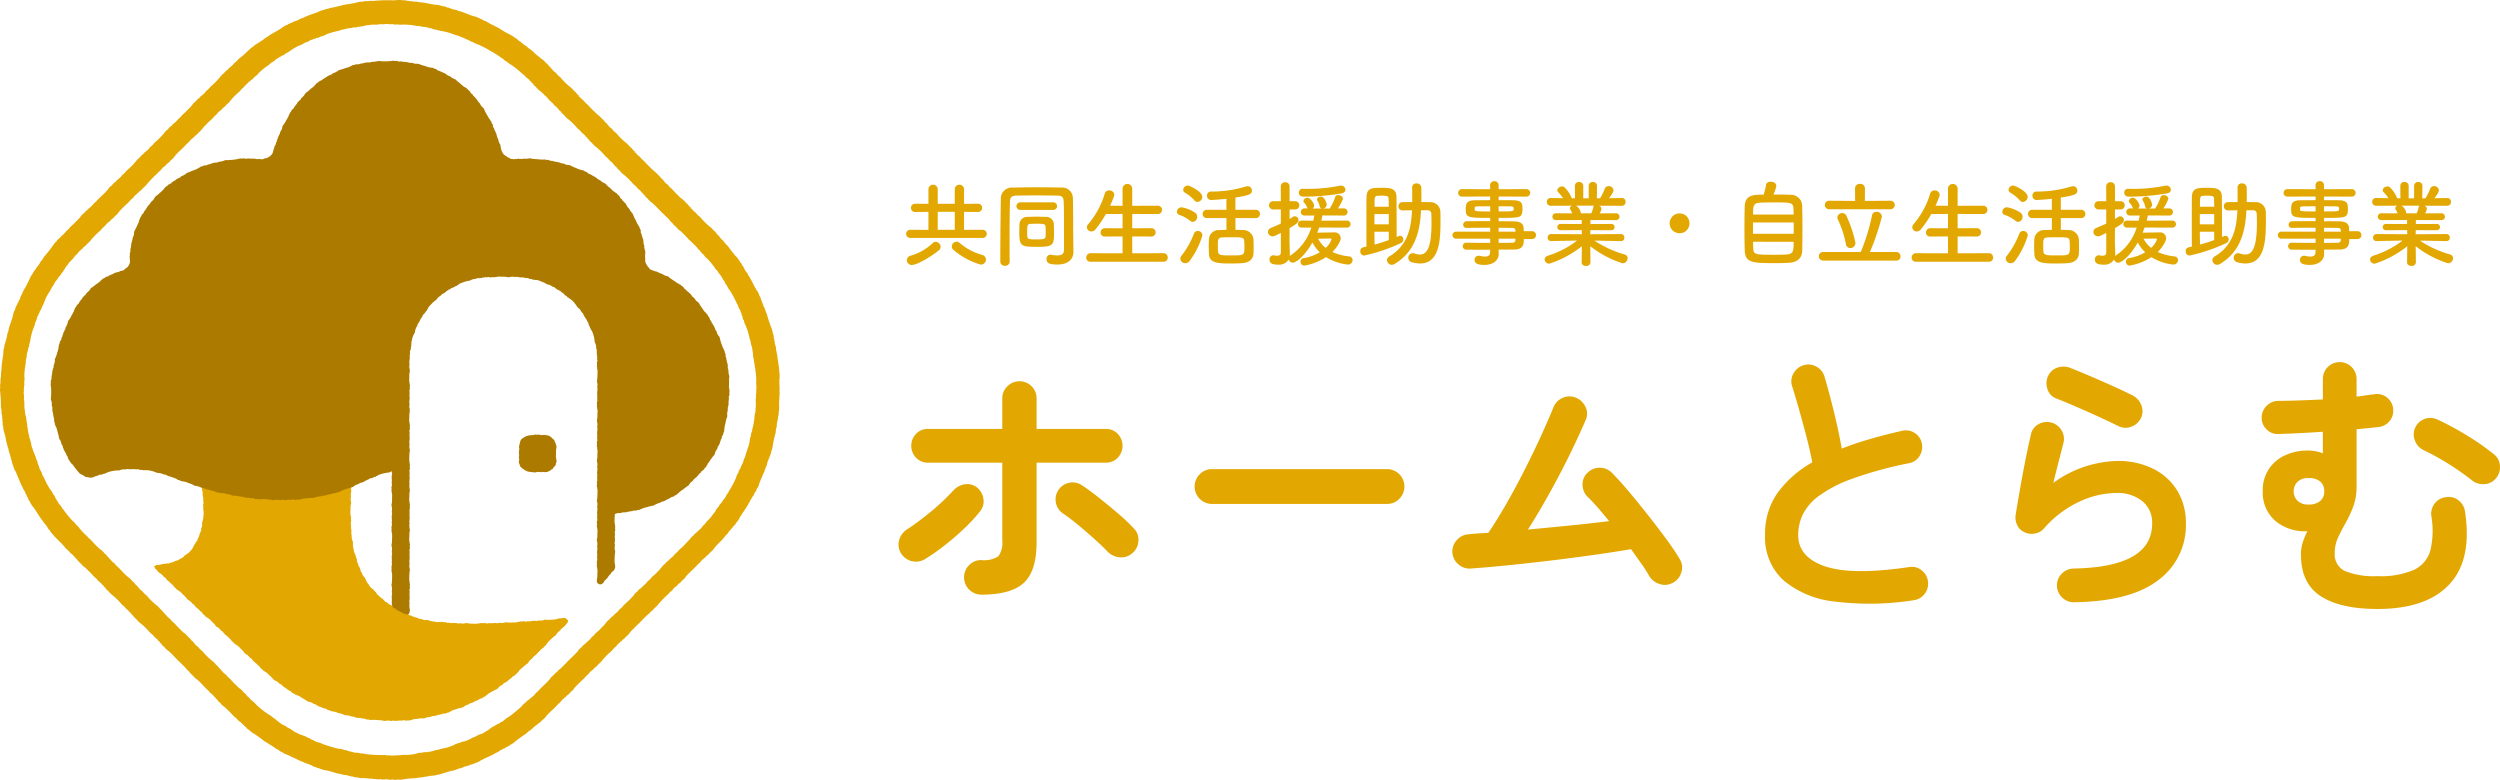 <svg id="グループ_103" data-name="グループ 103" xmlns="http://www.w3.org/2000/svg" xmlns:xlink="http://www.w3.org/1999/xlink" width="373.827" height="116.618" viewBox="0 0 373.827 116.618">
  <defs>
    <clipPath id="clip-path">
      <rect id="長方形_125" data-name="長方形 125" width="373.827" height="116.618" fill="none"/>
    </clipPath>
  </defs>
  <g id="グループ_102" data-name="グループ 102" clip-path="url(#clip-path)">
    <path id="パス_135" data-name="パス 135" d="M136.131,35.577a.61.61,0,1,1,0-1.219l2.7.014v-2.69l-2,.015a.616.616,0,1,1,0-1.232l2,.013V28.223a.7.7,0,0,1,1.387,0v2.255h2.549V28.223a.7.7,0,0,1,1.387,0v2.255l2.129-.013a.617.617,0,0,1,0,1.232l-2.129-.015v2.69l2.83-.014a.611.611,0,0,1,0,1.219Zm.237,4.048a.74.74,0,0,1-.77-.714.764.764,0,0,1,.644-.7,8.059,8.059,0,0,0,3.222-1.85.674.674,0,0,1,.463-.2.765.765,0,0,1,.729.743.685.685,0,0,1-.239.5c-.8.7-3.179,2.213-4.049,2.213m6.4-7.943h-2.549v2.689h2.549Zm3.866,7.887a10.853,10.853,0,0,1-4.062-2.2.661.661,0,0,1-.252-.519.734.734,0,0,1,.714-.7.712.712,0,0,1,.462.183A8.731,8.731,0,0,0,146.8,38.1a.751.751,0,0,1,.631.714.781.781,0,0,1-.8.757" fill="#e2a700"/>
    <path id="パス_136" data-name="パス 136" d="M160.511,37.65v.028c0,.827-.518,1.877-2.409,1.877-1.247,0-1.611-.238-1.611-.812a.605.605,0,0,1,.574-.658.416.416,0,0,1,.126.013,5.173,5.173,0,0,0,.9.1c.575,0,1.008-.182,1.008-.813,0-5.938,0-6.079-.042-7.213-.027-.827-.391-.911-.994-.924-1.022-.015-2.045-.029-3.053-.029s-2,.014-2.956.029c-.8.013-1.023.252-1.037.966-.042,1.653-.055,3.432-.055,5.3,0,1.176,0,2.381.013,3.614v.013a.626.626,0,0,1-.686.6.644.644,0,0,1-.714-.6c0-3.767.056-8.208.084-9.426a1.626,1.626,0,0,1,1.751-1.667c1.232-.029,2.535-.042,3.865-.042,1.15,0,2.312.013,3.447.042a1.588,1.588,0,0,1,1.708,1.583c.056,2.129.029,4.468.056,6.05Zm-7.956-6.262a.567.567,0,0,1,0-1.134h4.973a.568.568,0,0,1,0,1.134Zm2.438,5.52c-2.214,0-2.578-.057-2.578-2.13,0-.42.014-.868.028-1.2a1.139,1.139,0,0,1,1.191-1.149c.49-.014.995-.028,1.5-.028.42,0,.84.014,1.247.028a1.143,1.143,0,0,1,1.2,1.149c.013.308.028.686.028,1.051,0,2.072-.057,2.283-2.619,2.283m1.372-2.13c0-.321,0-.658-.014-.882-.028-.434-.378-.448-1.4-.448-.309,0-.617.014-.9.027-.434.029-.449.309-.449,1.051,0,.294,0,.6.015.813.028.434.266.461,1.415.461,1.036,0,1.3-.1,1.316-.433.014-.154.014-.364.014-.589" fill="#e2a700"/>
    <path id="パス_137" data-name="パス 137" d="M163.083,39.135a.6.6,0,0,1-.658-.6.651.651,0,0,1,.658-.672l4.776.013v-2.52l-2.632.013a.6.6,0,0,1-.659-.6.637.637,0,0,1,.659-.645l2.632.015V31.991l-2.493.014a16.386,16.386,0,0,1-1.554,2.283.793.793,0,0,1-.617.323.657.657,0,0,1-.673-.63.718.718,0,0,1,.183-.449,12.538,12.538,0,0,0,2.493-4.581.634.634,0,0,1,.645-.475.725.725,0,0,1,.784.644.621.621,0,0,1-.042.21c-.182.491-.378.966-.588,1.429l1.862.014V28.28a.724.724,0,1,1,1.444,0v2.493l3.782-.014a.625.625,0,1,1,0,1.246l-3.782-.014v2.144l2.829-.015a.625.625,0,1,1,0,1.247l-2.829-.013v2.52l4.678-.013a.612.612,0,0,1,.63.644.594.594,0,0,1-.63.63Z" fill="#e2a700"/>
    <path id="パス_138" data-name="パス 138" d="M177.981,33.028a5.463,5.463,0,0,0-1.639-.9.464.464,0,0,1-.35-.462.69.69,0,0,1,.672-.672,5.106,5.106,0,0,1,2.06.827.713.713,0,0,1,.294.587.742.742,0,0,1-.645.771.586.586,0,0,1-.392-.154m-.743,6.332a.729.729,0,0,1-.742-.687.672.672,0,0,1,.168-.42,12.624,12.624,0,0,0,1.877-3.334.589.589,0,0,1,.561-.378.672.672,0,0,1,.7.644,12.153,12.153,0,0,1-1.9,3.81.806.806,0,0,1-.659.365m1.36-9.4a5.855,5.855,0,0,0-1.415-1.148.517.517,0,0,1-.267-.435.7.7,0,0,1,.7-.63c.238,0,2.157.882,2.157,1.695a.776.776,0,0,1-.714.757.6.6,0,0,1-.462-.239m6.135,2.648v1.764c.378,0,.742.015,1.05.029a1.543,1.543,0,0,1,1.639,1.316c.028.393.028.813.028,1.219,0,.322,0,.644-.014.953-.042.826-.588,1.372-1.653,1.456-.42.042-1.05.057-1.68.057-2.13,0-3.279-.071-3.334-1.471-.015-.406-.029-.813-.029-1.2,0-.336.014-.658.029-.952a1.459,1.459,0,0,1,1.583-1.373c.294-.014.658-.029,1.036-.029V32.608H180.5a.619.619,0,1,1,0-1.233h2.886V29.722c-.8.1-2.059.183-2.255.183a.617.617,0,0,1-.645-.645.577.577,0,0,1,.575-.616,17.6,17.6,0,0,0,5.239-.757.989.989,0,0,1,.266-.042.63.63,0,0,1,.63.645c0,.518-.266.7-2.465,1.05v1.835H187.7a.622.622,0,1,1,0,1.233Zm1.316,3.446c-.056-.574-.294-.574-1.988-.574-.505,0-1,.013-1.318.027-.643.042-.643.337-.643,1.163,0,.294,0,.6.013.855.029.672.491.672,1.99.672,1.974,0,1.974,0,1.974-1.372,0-.253-.013-.519-.028-.771" fill="#e2a700"/>
    <path id="パス_139" data-name="パス 139" d="M197.256,34.023c-.1.265-.182.518-.295.77.8-.014,2.312-.042,2.537-.042a.887.887,0,0,1,.98.868,1.169,1.169,0,0,1-.112.462,5.6,5.6,0,0,1-1.135,1.6,7.945,7.945,0,0,0,2.493.658.561.561,0,0,1,.532.56.681.681,0,0,1-.742.659,7.789,7.789,0,0,1-3.235-1.108,8.575,8.575,0,0,1-3.236,1.261.559.559,0,0,1-.575-.574.523.523,0,0,1,.449-.532,7.058,7.058,0,0,0,2.437-.882,5.124,5.124,0,0,1-1.106-1.471c-1.164,2.045-2.424,3.026-2.942,3.026a.606.606,0,0,1-.6-.491,1.672,1.672,0,0,1-1.6.785c-.827,0-1.275-.183-1.275-.757a.588.588,0,0,1,.546-.644.388.388,0,0,1,.126.014,2.177,2.177,0,0,0,.449.056c.294,0,.574-.1.574-.462V34.821c-.729.378-.981.518-1.247.518a.672.672,0,0,1-.672-.672.628.628,0,0,1,.406-.574c.561-.238,1.051-.435,1.513-.659V31.319H190.35a.617.617,0,0,1,0-1.233h1.177l-.014-2.184a.643.643,0,0,1,.672-.66.622.622,0,0,1,.645.66v2.184h.868a.617.617,0,0,1,0,1.233h-.868v1.429c.168-.1.322-.2.49-.308a.487.487,0,0,1,.294-.1.583.583,0,0,1,.56.574c0,.322-.266.574-1.344,1.191,0,.924-.014,1.638-.014,1.848s.042,1.5.056,1.99a2.928,2.928,0,0,1-.014.35,1.582,1.582,0,0,1,.153-.126,7.78,7.78,0,0,0,3.069-4.133h-1.471a.525.525,0,1,1,0-1.05l1.765.014c.055-.266.112-.518.154-.77h-1.457a.533.533,0,1,1,0-1.065h.476a.3.3,0,0,1-.07-.112,2.2,2.2,0,0,0-.462-.729.39.39,0,0,1-.112-.265.583.583,0,0,1,.6-.49c.434,0,.995.839.995,1.162a.594.594,0,0,1-.21.448h1.358a.4.4,0,0,1-.322-.351A2.268,2.268,0,0,0,196.99,30a.338.338,0,0,1-.056-.181c0-.252.308-.421.588-.421.589,0,.868,1.079.868,1.218a.611.611,0,0,1-.517.561h.965a7.625,7.625,0,0,0,.813-1.709.455.455,0,0,1,.463-.294c.336,0,.7.224.7.532a5.88,5.88,0,0,1-.757,1.457h.855a.535.535,0,1,1,0,1.065l-3.165-.015c-.042.253-.1.519-.169.785l3.8-.014a.527.527,0,1,1,0,1.05Zm-2.4-4.623a.6.6,0,0,1-.645-.6.563.563,0,0,1,.617-.574h.028c.223.014.448.014.7.014a23.427,23.427,0,0,0,4.818-.477.585.585,0,0,1,.155-.014.65.65,0,0,1,.658.617c0,.238-.154.461-.546.545a33.487,33.487,0,0,1-5.785.491m4.244,6.4c0-.126-.126-.14-.21-.14s-1.022.029-1.793.029a4.127,4.127,0,0,0,1.135,1.372A3.008,3.008,0,0,0,199.1,35.8" fill="#e2a700"/>
    <path id="パス_140" data-name="パス 140" d="M209.137,35.31a.482.482,0,0,1,.225-.055.512.512,0,0,1,.476.532.6.6,0,0,1-.336.547,25.451,25.451,0,0,1-5.519,1.877.6.6,0,0,1-.574-.645c0-.434.2-.56.924-.7-.014-.616-.014-1.779-.014-3.012,0-1.695,0-3.558.014-4.385.028-1.344.8-1.386,2.214-1.386,1.259,0,2.268.013,2.268,1.4.015,1.135.028,4.357.028,5.954Zm-1.47-3.305h-2.144v1.541h2.144Zm0,2.647h-2.144c0,.757.015,1.429.028,1.919.743-.195,1.457-.434,2.116-.672Zm0-3.739c0-.477-.014-.883-.029-1.163,0-.407-.153-.491-1.078-.491-.238,0-.476.014-.616.029-.406.042-.406.21-.406,1.625Zm4.818.532-.014.21c-.168,3.193-.994,6.051-3.936,7.816a.85.85,0,0,1-.42.126.725.725,0,0,1-.715-.7.632.632,0,0,1,.337-.546c2.6-1.554,3.264-3.95,3.39-6.723l.013-.182c-.49,0-.966.014-1.414.014h-.014a.593.593,0,0,1-.6-.617.6.6,0,0,1,.6-.616c.462-.014.966-.014,1.457-.014v-.659c0-.532,0-1.064-.014-1.512v-.029a.6.6,0,0,1,.658-.588.661.661,0,0,1,.714.617c.015.322.015.686.015,1.05s0,.743-.015,1.121c.448,0,.883.014,1.317.014a1.488,1.488,0,0,1,1.54,1.583c.015.336.015.756.015,1.2,0,2.914-.141,6.388-3.067,6.388a4.718,4.718,0,0,1-1.276-.2.691.691,0,0,1,.155-1.345.951.951,0,0,1,.266.042,2.793,2.793,0,0,0,.84.168c1.064,0,1.737-1.064,1.737-4.721,0-.532-.014-1.008-.028-1.358a.516.516,0,0,0-.561-.546Z" fill="#e2a700"/>
    <path id="パス_141" data-name="パス 141" d="M227.862,35.745c0,.826-.1,1.569-1.471,1.569-.729,0-1.5.014-2.3.014l.015.644v.014c0,.841-.715,1.625-2.144,1.625-.448,0-1.471-.014-1.471-.742a.607.607,0,0,1,.617-.631,1.081,1.081,0,0,1,.21.028,3.374,3.374,0,0,0,.743.1c.42,0,.756-.14.756-.658l.013-.365c-1.218,0-2.451,0-3.571-.013a.511.511,0,0,1-.532-.519.5.5,0,0,1,.532-.517h.014c1.037.013,2.3.027,3.557.027v-.63h-5.154a.527.527,0,0,1,0-1.051h5.154V34.05c-1.316,0-2.646.014-3.557.028h-.014a.452.452,0,0,1-.463-.476.51.51,0,0,1,.533-.518c.994-.015,2.255-.015,3.5-.015v-.49c-3.347,0-3.655-.028-3.655-1.275,0-.925.168-1.358,1.456-1.358.533,0,1.346-.015,2.2-.015v-.546L218.6,29.4a.56.56,0,1,1,0-1.12l4.229.014-.013-.575a.612.612,0,0,1,.644-.63.6.6,0,0,1,.63.63v.575l4.161-.014a.56.56,0,1,1,0,1.12l-4.161-.014v.546c.854,0,1.667,0,2.214.015.9.014,1.288.265,1.33.84.015.154.028.308.028.448a3.957,3.957,0,0,1-.028.434c-.1.9-.49.911-3.544.911v.505c.827,0,1.611,0,2.283.013.9.014,1.429.309,1.457,1.009,0,.126.015.28.015.462h1.288a.59.59,0,0,1,0,1.177Zm-5.03-4.9c-.756,0-1.456.014-1.89.014-.294,0-.407.07-.435.2v.309c0,.237.337.252,2.325.252Zm1.261.771c2.214,0,2.256,0,2.256-.406,0-.225-.07-.351-.463-.351s-1.064-.014-1.793-.014Zm2.508,2.844a.385.385,0,0,0-.435-.379c-.574-.014-1.288-.014-2.073-.014v.574h2.521Zm-2.508,1.232v.63c.729,0,1.429-.014,2.073-.027a.4.4,0,0,0,.435-.393c0-.07.013-.141.013-.21Z" fill="#e2a700"/>
    <path id="パス_142" data-name="パス 142" d="M242.374,36.054l-3.531-.07h-.42a16.087,16.087,0,0,0,4.526,2.073.562.562,0,0,1,.433.546.78.78,0,0,1-.741.77,15.1,15.1,0,0,1-4.847-2.563l.028,2.409v.015a.593.593,0,0,1-.66.532c-.336,0-.657-.168-.657-.532v-.015l.028-2.4a15.348,15.348,0,0,1-4.847,2.606.678.678,0,0,1-.715-.631c0-.224.155-.435.491-.561a13.965,13.965,0,0,0,4.356-2.254h-.462l-3.4.07h-.013a.492.492,0,0,1-.519-.519.514.514,0,0,1,.532-.532l4.582.028-.015-.617-3.164.015a.47.47,0,1,1,0-.939l3.151.014v-.6l-3.866.014a.511.511,0,1,1,0-1.022l2.45.013a3.614,3.614,0,0,0-.28-.574.315.315,0,0,1-.069-.21.428.428,0,0,1,.349-.364l-3.207.014a.565.565,0,0,1-.588-.588.55.55,0,0,1,.573-.574h.015l1.835.027a5.61,5.61,0,0,0-.727-.9.453.453,0,0,1-.127-.294c0-.293.364-.56.7-.56a.54.54,0,0,1,.322.084,4.408,4.408,0,0,1,1.135,1.682l.49.013-.015-1.863v-.014a.57.57,0,0,1,.618-.574.59.59,0,0,1,.629.588v1.863h.813V27.8a.584.584,0,0,1,.631-.588.576.576,0,0,1,.615.574V27.8l-.027,1.863.475-.013a8.052,8.052,0,0,0,.7-1.4.612.612,0,0,1,.587-.42.709.709,0,0,1,.73.63c0,.042,0,.322-.674,1.177l1.9-.027h.015a.538.538,0,0,1,.56.574.553.553,0,0,1-.575.588l-3.375-.014a.543.543,0,0,1,.351.462,2.847,2.847,0,0,1-.252.686l2.437-.013a.511.511,0,1,1,0,1.022l-3.838-.014v.6l3.123-.014a.47.47,0,1,1,0,.939l-3.138-.015-.013.617,4.58-.028a.5.5,0,0,1,.519.532.482.482,0,0,1-.506.519Zm-6.7-5.3a1.611,1.611,0,0,1,.715,1.106l.015.042h1.539a4.121,4.121,0,0,0,.295-.91.338.338,0,0,1,.14-.238Z" fill="#e2a700"/>
    <path id="パス_143" data-name="パス 143" d="M251.149,34.877a1.485,1.485,0,1,1,1.484-1.485,1.477,1.477,0,0,1-1.484,1.485" fill="#e2a700"/>
    <path id="パス_144" data-name="パス 144" d="M267.769,29.133a1.66,1.66,0,0,1,1.709,1.6c.028.9.042,2.312.042,3.67,0,1.163-.014,2.3-.028,3-.043,1.3-.785,1.849-2.143,1.9-.547.029-1.232.042-1.919.042-3.348,0-4.482-.027-4.539-1.919-.027-.839-.042-2.03-.042-3.235s.015-2.451.042-3.376c.07-1.694,1.345-1.709,2.83-1.709a10.728,10.728,0,0,0,.364-1.484c.042-.309.364-.449.7-.449.393,0,.827.21.827.617a4.67,4.67,0,0,1-.434,1.3c1.008,0,2.045,0,2.591.042m.448,4.132h-6.093V34.96h6.093Zm-.014-1.19c0-.322-.014-.616-.029-.855-.041-.952-.349-.952-2.927-.952-.826,0-1.625.014-2.073.042-.994.056-1.036.462-1.036,1.765Zm-6.065,4.076c0,.378.014.729.028.995.028.924.365.952,3.11.952.686,0,1.385-.013,1.848-.042,1.079-.056,1.079-.6,1.079-1.9Z" fill="#e2a700"/>
    <path id="パス_145" data-name="パス 145" d="M272.65,38.967a.645.645,0,1,1,0-1.288h5.6a31.472,31.472,0,0,0,1.681-5.478.631.631,0,0,1,.658-.532.767.767,0,0,1,.813.715,35.28,35.28,0,0,1-1.793,5.3h3.936a.635.635,0,0,1,.644.658.605.605,0,0,1-.644.63Zm.854-7.676a.637.637,0,1,1,0-1.274l3.895.027-.015-1.891a.678.678,0,0,1,.743-.658.685.685,0,0,1,.742.658l-.014,1.891,3.8-.027a.638.638,0,1,1,0,1.274Zm2.508,5.169a15.177,15.177,0,0,0-1.2-3.656.6.6,0,0,1-.07-.294.7.7,0,0,1,.728-.645.654.654,0,0,1,.631.407,19.546,19.546,0,0,1,1.345,4.02.763.763,0,0,1-.757.8.675.675,0,0,1-.672-.63" fill="#e2a700"/>
    <path id="パス_146" data-name="パス 146" d="M286.506,39.135a.6.6,0,0,1-.658-.6.651.651,0,0,1,.658-.672l4.776.013v-2.52l-2.632.013a.6.6,0,0,1-.659-.6.637.637,0,0,1,.659-.645l2.632.015V31.991l-2.493.014a16.386,16.386,0,0,1-1.554,2.283.793.793,0,0,1-.617.323.657.657,0,0,1-.673-.63.719.719,0,0,1,.183-.449,12.538,12.538,0,0,0,2.493-4.581.634.634,0,0,1,.645-.475.725.725,0,0,1,.784.644.62.62,0,0,1-.042.21c-.182.491-.378.966-.588,1.429l1.862.014V28.28a.724.724,0,1,1,1.444,0v2.493l3.782-.014a.625.625,0,1,1,0,1.246l-3.782-.014v2.144l2.829-.015a.625.625,0,1,1,0,1.247l-2.829-.013v2.52l4.678-.013a.612.612,0,0,1,.63.644.594.594,0,0,1-.63.63Z" fill="#e2a700"/>
    <path id="パス_147" data-name="パス 147" d="M301.4,33.028a5.467,5.467,0,0,0-1.64-.9.466.466,0,0,1-.35-.462.691.691,0,0,1,.672-.672,5.1,5.1,0,0,1,2.06.827.711.711,0,0,1,.294.587.742.742,0,0,1-.644.771.582.582,0,0,1-.392-.154m-.744,6.332a.73.73,0,0,1-.742-.687.672.672,0,0,1,.168-.42,12.627,12.627,0,0,0,1.878-3.334.588.588,0,0,1,.561-.378.672.672,0,0,1,.7.644,12.129,12.129,0,0,1-1.9,3.81.8.8,0,0,1-.659.365m1.361-9.4a5.857,5.857,0,0,0-1.416-1.148.516.516,0,0,1-.266-.435.7.7,0,0,1,.7-.63c.239,0,2.159.882,2.159,1.695a.777.777,0,0,1-.715.757.6.6,0,0,1-.461-.239m6.134,2.648v1.764c.379,0,.742.015,1.051.029a1.543,1.543,0,0,1,1.638,1.316c.028.393.028.813.028,1.219,0,.322,0,.644-.014.953-.042.826-.587,1.372-1.652,1.456-.421.042-1.051.057-1.681.057-2.129,0-3.279-.071-3.334-1.471-.014-.406-.028-.813-.028-1.2,0-.336.014-.658.028-.952a1.459,1.459,0,0,1,1.584-1.373c.293-.014.657-.029,1.035-.029V32.608h-2.886a.619.619,0,1,1,0-1.233h2.886V29.722c-.8.1-2.059.183-2.254.183a.617.617,0,0,1-.646-.645.577.577,0,0,1,.576-.616,17.591,17.591,0,0,0,5.238-.757,1,1,0,0,1,.267-.042.629.629,0,0,1,.629.645c0,.518-.266.7-2.465,1.05v1.835h2.97a.622.622,0,1,1,0,1.233Zm1.316,3.446c-.056-.574-.294-.574-1.988-.574-.505,0-.995.013-1.318.027-.644.042-.644.337-.644,1.163,0,.294,0,.6.014.855.029.672.491.672,1.99.672,1.975,0,1.975,0,1.975-1.372,0-.253-.013-.519-.029-.771" fill="#e2a700"/>
    <path id="パス_148" data-name="パス 148" d="M320.679,34.023c-.1.265-.182.518-.295.77.8-.014,2.312-.042,2.537-.042a.887.887,0,0,1,.98.868,1.169,1.169,0,0,1-.112.462,5.6,5.6,0,0,1-1.135,1.6,7.937,7.937,0,0,0,2.493.658.561.561,0,0,1,.532.56.681.681,0,0,1-.742.659,7.793,7.793,0,0,1-3.235-1.108,8.575,8.575,0,0,1-3.236,1.261.559.559,0,0,1-.575-.574.523.523,0,0,1,.449-.532,7.05,7.05,0,0,0,2.437-.882,5.124,5.124,0,0,1-1.106-1.471c-1.164,2.045-2.424,3.026-2.942,3.026a.606.606,0,0,1-.6-.491,1.672,1.672,0,0,1-1.6.785c-.827,0-1.275-.183-1.275-.757a.588.588,0,0,1,.546-.644.388.388,0,0,1,.126.014,2.177,2.177,0,0,0,.449.056c.294,0,.574-.1.574-.462V34.821c-.729.378-.981.518-1.247.518a.672.672,0,0,1-.672-.672.628.628,0,0,1,.406-.574c.561-.238,1.051-.435,1.513-.659V31.319h-1.177a.617.617,0,0,1,0-1.233h1.177l-.014-2.184a.643.643,0,0,1,.672-.66.622.622,0,0,1,.645.66v2.184h.868a.617.617,0,0,1,0,1.233h-.868v1.429c.168-.1.322-.2.49-.308a.487.487,0,0,1,.294-.1.583.583,0,0,1,.56.574c0,.322-.266.574-1.344,1.191,0,.924-.014,1.638-.014,1.848s.042,1.5.056,1.99a2.925,2.925,0,0,1-.014.35,1.583,1.583,0,0,1,.153-.126,7.785,7.785,0,0,0,3.069-4.133h-1.471a.525.525,0,1,1,0-1.05L319.8,33c.055-.266.112-.518.154-.77h-1.457a.533.533,0,1,1,0-1.065h.476a.3.3,0,0,1-.07-.112,2.2,2.2,0,0,0-.462-.729.39.39,0,0,1-.112-.265.583.583,0,0,1,.6-.49c.434,0,.995.839.995,1.162a.594.594,0,0,1-.21.448h1.358a.4.4,0,0,1-.322-.351,2.268,2.268,0,0,0-.336-.826.338.338,0,0,1-.056-.181c0-.252.308-.421.588-.421.589,0,.868,1.079.868,1.218a.611.611,0,0,1-.517.561h.965a7.625,7.625,0,0,0,.813-1.709.455.455,0,0,1,.463-.294c.336,0,.7.224.7.532a5.88,5.88,0,0,1-.757,1.457h.855a.535.535,0,1,1,0,1.065l-3.165-.015c-.042.253-.1.519-.168.785l3.8-.014a.527.527,0,1,1,0,1.05ZM318.284,29.4a.6.6,0,0,1-.645-.6.563.563,0,0,1,.617-.574h.028c.223.014.448.014.7.014a23.427,23.427,0,0,0,4.818-.477.585.585,0,0,1,.155-.014.65.65,0,0,1,.658.617c0,.238-.154.461-.546.545a33.487,33.487,0,0,1-5.785.491m4.244,6.4c0-.126-.126-.14-.21-.14s-1.022.029-1.793.029a4.127,4.127,0,0,0,1.135,1.372,3.009,3.009,0,0,0,.868-1.261" fill="#e2a700"/>
    <path id="パス_149" data-name="パス 149" d="M332.559,35.31a.482.482,0,0,1,.225-.055.512.512,0,0,1,.476.532.6.6,0,0,1-.336.547,25.451,25.451,0,0,1-5.519,1.877.6.6,0,0,1-.574-.645c0-.434.2-.56.924-.7-.014-.616-.014-1.779-.014-3.012,0-1.695,0-3.558.014-4.385.028-1.344.8-1.386,2.214-1.386,1.259,0,2.268.013,2.268,1.4.015,1.135.028,4.357.028,5.954Zm-1.47-3.305h-2.144v1.541h2.144Zm0,2.647h-2.144c0,.757.015,1.429.028,1.919.743-.195,1.457-.434,2.116-.672Zm0-3.739c0-.477-.014-.883-.029-1.163,0-.407-.153-.491-1.078-.491-.238,0-.476.014-.616.029-.406.042-.406.21-.406,1.625Zm4.818.532-.014.21c-.168,3.193-.994,6.051-3.936,7.816a.85.85,0,0,1-.42.126.725.725,0,0,1-.715-.7.632.632,0,0,1,.337-.546c2.605-1.554,3.264-3.95,3.39-6.723l.013-.182c-.49,0-.966.014-1.414.014h-.014a.593.593,0,0,1-.6-.617.6.6,0,0,1,.6-.616c.462-.014.966-.014,1.457-.014v-.659c0-.532,0-1.064-.014-1.512v-.029a.6.6,0,0,1,.658-.588.661.661,0,0,1,.714.617c.015.322.015.686.015,1.05s0,.743-.015,1.121c.448,0,.883.014,1.317.014a1.488,1.488,0,0,1,1.54,1.583c.015.336.015.756.015,1.2,0,2.914-.141,6.388-3.067,6.388a4.718,4.718,0,0,1-1.276-.2.691.691,0,0,1,.155-1.345.951.951,0,0,1,.266.042,2.793,2.793,0,0,0,.84.168c1.064,0,1.737-1.064,1.737-4.721,0-.532-.014-1.008-.028-1.358a.516.516,0,0,0-.561-.546Z" fill="#e2a700"/>
    <path id="パス_150" data-name="パス 150" d="M351.284,35.745c0,.826-.1,1.569-1.471,1.569-.73,0-1.5.014-2.3.014l.016.644v.014c0,.841-.716,1.625-2.145,1.625-.447,0-1.471-.014-1.471-.742a.607.607,0,0,1,.617-.631,1.061,1.061,0,0,1,.21.028,3.375,3.375,0,0,0,.743.1c.421,0,.757-.14.757-.658l.013-.365c-1.219,0-2.452,0-3.572-.013a.511.511,0,0,1-.532-.519.5.5,0,0,1,.532-.517h.015c1.036.013,2.3.027,3.557.027v-.63H341.1a.527.527,0,0,1,0-1.051h5.155V34.05c-1.316,0-2.647.014-3.557.028h-.015a.452.452,0,0,1-.463-.476.51.51,0,0,1,.534-.518c.993-.015,2.255-.015,3.5-.015v-.49c-3.348,0-3.655-.028-3.655-1.275,0-.925.168-1.358,1.456-1.358.532,0,1.345-.015,2.2-.015v-.546l-4.229.014a.56.56,0,1,1,0-1.12l4.229.014-.013-.575a.612.612,0,0,1,.643-.63.6.6,0,0,1,.63.63v.575l4.162-.014a.56.56,0,1,1,0,1.12l-4.162-.014v.546c.854,0,1.667,0,2.214.015.9.014,1.289.265,1.331.84.014.154.027.308.027.448a4.227,4.227,0,0,1-.027.434c-.1.9-.491.911-3.545.911v.505c.827,0,1.611,0,2.283.013.9.014,1.43.309,1.457,1.009,0,.126.016.28.016.462h1.287a.59.59,0,0,1,0,1.177Zm-5.03-4.9c-.757,0-1.457.014-1.891.014-.294,0-.407.07-.435.2v.309c0,.237.338.252,2.326.252Zm1.26.771c2.214,0,2.257,0,2.257-.406,0-.225-.07-.351-.464-.351s-1.064-.014-1.793-.014Zm2.508,2.844a.384.384,0,0,0-.435-.379c-.574-.014-1.288-.014-2.073-.014v.574h2.521Zm-2.508,1.232v.63c.729,0,1.429-.014,2.073-.027a.4.4,0,0,0,.435-.393c0-.07.013-.141.013-.21Z" fill="#e2a700"/>
    <path id="パス_151" data-name="パス 151" d="M365.8,36.054l-3.53-.07h-.42a16.082,16.082,0,0,0,4.525,2.073.563.563,0,0,1,.434.546.78.78,0,0,1-.742.77,15.105,15.105,0,0,1-4.847-2.563l.028,2.409v.015a.593.593,0,0,1-.659.532c-.336,0-.658-.168-.658-.532v-.015l.028-2.4a15.347,15.347,0,0,1-4.846,2.606.678.678,0,0,1-.715-.631c0-.224.154-.435.49-.561a13.971,13.971,0,0,0,4.357-2.254h-.462l-3.405.07h-.013a.492.492,0,0,1-.519-.519.514.514,0,0,1,.532-.532l4.581.028-.014-.617-3.165.015a.47.47,0,1,1,0-.939l3.151.014v-.6l-3.866.014a.511.511,0,1,1,0-1.022l2.451.013a3.7,3.7,0,0,0-.28-.574.315.315,0,0,1-.069-.21.427.427,0,0,1,.349-.364l-3.207.014a.566.566,0,0,1-.589-.588.55.55,0,0,1,.574-.574h.015l1.835.027a5.618,5.618,0,0,0-.728-.9.452.452,0,0,1-.126-.294c0-.293.364-.56.7-.56a.54.54,0,0,1,.322.084,4.419,4.419,0,0,1,1.135,1.682l.49.013-.015-1.863v-.014a.569.569,0,0,1,.617-.574.591.591,0,0,1,.63.588v1.863h.813V27.8a.584.584,0,0,1,.63-.588.577.577,0,0,1,.616.574V27.8l-.027,1.863.475-.013a8.117,8.117,0,0,0,.7-1.4.613.613,0,0,1,.588-.42.709.709,0,0,1,.729.63c0,.042,0,.322-.673,1.177l1.9-.027h.015a.538.538,0,0,1,.56.574.554.554,0,0,1-.575.588l-3.376-.014a.541.541,0,0,1,.351.462,2.806,2.806,0,0,1-.252.686l2.437-.013a.511.511,0,1,1,0,1.022l-3.838-.014v.6l3.124-.014a.47.47,0,1,1,0,.939l-3.138-.015-.014.617L365.8,35a.5.5,0,0,1,.519.532.481.481,0,0,1-.505.519Zm-6.7-5.3a1.61,1.61,0,0,1,.714,1.106l.015.042h1.54a4.066,4.066,0,0,0,.294-.91.345.345,0,0,1,.14-.238Z" fill="#e2a700"/>
    <path id="パス_152" data-name="パス 152" d="M138.281,83.628a2.618,2.618,0,0,1-3.569-.924,2.458,2.458,0,0,1-.252-1.974,2.755,2.755,0,0,1,1.217-1.6,40.76,40.76,0,0,0,3.549-2.646,32.879,32.879,0,0,0,3.255-3.066,3,3,0,0,1,1.7-.988,2.311,2.311,0,0,1,1.827.4,2.6,2.6,0,0,1,1.029,1.68,2.334,2.334,0,0,1-.441,1.89,23.964,23.964,0,0,1-2.478,2.688q-1.428,1.344-2.94,2.52a30.41,30.41,0,0,1-2.9,2.016m8.442,5.292a2.583,2.583,0,0,1-2.562-2.562,2.511,2.511,0,0,1,.757-1.848,2.463,2.463,0,0,1,1.805-.756,3.925,3.925,0,0,0,2.562-.568,3.394,3.394,0,0,0,.588-2.372V69.18h-11.13a2.362,2.362,0,0,1-1.764-.735,2.588,2.588,0,0,1,0-3.57,2.365,2.365,0,0,1,1.764-.735h11.13V59.6a2.445,2.445,0,0,1,.757-1.826A2.551,2.551,0,0,1,155,59.6V64.14h10.374a2.365,2.365,0,0,1,1.764.735,2.588,2.588,0,0,1,0,3.57,2.362,2.362,0,0,1-1.764.735H155V81.108q0,4.284-1.91,6.048t-6.364,1.764m22.6-6.216a2.4,2.4,0,0,1-1.869.63,2.819,2.819,0,0,1-1.827-.84q-.8-.84-1.994-1.911t-2.437-2.1a27.23,27.23,0,0,0-2.247-1.7,2.545,2.545,0,0,1,.945-4.6,2.508,2.508,0,0,1,1.911.4q1.092.714,2.52,1.848t2.835,2.331a27.085,27.085,0,0,1,2.373,2.247,2.34,2.34,0,0,1,.693,1.869,2.487,2.487,0,0,1-.9,1.827" fill="#e2a700"/>
    <path id="パス_153" data-name="パス 153" d="M181.235,75.353a2.6,2.6,0,0,1-1.827-4.451,2.532,2.532,0,0,1,1.827-.757H207.4a2.6,2.6,0,0,1,1.849,4.432,2.479,2.479,0,0,1-1.849.776Z" fill="#e2a700"/>
    <path id="パス_154" data-name="パス 154" d="M250.1,87.156a2.373,2.373,0,0,1-1.953.168,2.765,2.765,0,0,1-1.575-1.26,19.829,19.829,0,0,0-1.134-1.764q-.714-1.008-1.554-2.184-2.436.42-5.543.86t-6.448.841q-3.339.4-6.447.714t-5.5.482a2.442,2.442,0,0,1-1.869-.629,2.494,2.494,0,0,1-.21-3.654,2.489,2.489,0,0,1,1.785-.841q.671-.083,1.387-.126l1.511-.084q1.26-1.847,2.668-4.3t2.75-5.1q1.344-2.646,2.457-5.082t1.827-4.2a2.581,2.581,0,0,1,1.344-1.471,2.43,2.43,0,0,1,1.974-.084,2.648,2.648,0,0,1,1.491,1.366,2.229,2.229,0,0,1,.062,1.953q-.924,2.184-2.308,5.019t-3.025,5.8q-1.638,2.961-3.318,5.607,3.106-.294,6.278-.609t5.86-.651q-.882-1.092-1.722-2.058t-1.555-1.639a2.6,2.6,0,0,1-.692-1.847,2.345,2.345,0,0,1,.818-1.764,2.535,2.535,0,0,1,1.849-.673,2.483,2.483,0,0,1,1.764.8q1.092,1.093,2.521,2.793t2.918,3.591q1.489,1.89,2.751,3.612a32.3,32.3,0,0,1,1.932,2.9,2.329,2.329,0,0,1,.21,1.973,2.572,2.572,0,0,1-1.3,1.555" fill="#e2a700"/>
    <path id="パス_155" data-name="パス 155" d="M286.109,89.76a42.383,42.383,0,0,1-11.76.189,14.21,14.21,0,0,1-7.707-3.212,8.66,8.66,0,0,1-2.709-6.721A10.6,10.6,0,0,1,265.8,73.7a16.281,16.281,0,0,1,5.187-4.558q-.294-1.638-.84-3.737t-1.134-4.18q-.588-2.079-1.05-3.507a2.315,2.315,0,0,1,.231-1.89,2.507,2.507,0,0,1,1.491-1.217,2.432,2.432,0,0,1,1.953.23,2.533,2.533,0,0,1,1.2,1.533q.714,2.436,1.407,5.271T275.4,67.08q2.016-.8,4.284-1.449t4.7-1.2a2.365,2.365,0,0,1,1.89.294,2.319,2.319,0,0,1,1.092,1.554,2.53,2.53,0,0,1-.336,1.912,2.33,2.33,0,0,1-1.554,1.07,58.492,58.492,0,0,0-8.526,2.331,19.375,19.375,0,0,0-5.019,2.6,7.764,7.764,0,0,0-2.394,2.814,7.239,7.239,0,0,0-.651,3q0,3.319,4.032,4.683t12.558.105a2.3,2.3,0,0,1,1.869.483,2.441,2.441,0,0,1,.945,1.66,2.471,2.471,0,0,1-.5,1.869,2.4,2.4,0,0,1-1.68.944" fill="#e2a700"/>
    <path id="パス_156" data-name="パス 156" d="M310.136,90.054a2.463,2.463,0,0,1-1.784-.714,2.5,2.5,0,0,1-.777-1.764,2.464,2.464,0,0,1,.714-1.785,2.51,2.51,0,0,1,1.763-.777q11.76-.21,11.761-6.72a4.125,4.125,0,0,0-1.471-3.36,5.926,5.926,0,0,0-3.9-1.218,13.3,13.3,0,0,0-5.565,1.323,15.886,15.886,0,0,0-5.23,3.969,2.31,2.31,0,0,1-1.406.777,2.4,2.4,0,0,1-1.575-.231,2.111,2.111,0,0,1-1.05-1.07,2.621,2.621,0,0,1-.21-1.534q.293-1.762.65-3.822t.778-4.179q.418-2.121.84-3.926a2.243,2.243,0,0,1,1.113-1.575,2.538,2.538,0,0,1,3.465.881,2.43,2.43,0,0,1,.294,1.912q-.3,1.176-.694,2.708t-.818,3.255a16.946,16.946,0,0,1,9.534-3.276,11.814,11.814,0,0,1,5.418,1.176,8.781,8.781,0,0,1,3.591,3.276,9.26,9.26,0,0,1,1.281,4.914,10.164,10.164,0,0,1-4.116,8.443q-4.117,3.19-12.6,3.317m6.721-26.292q-1.344-.671-3.045-1.448t-3.4-1.513q-1.7-.733-3-1.239a2.149,2.149,0,0,1-1.26-1.386,2.554,2.554,0,0,1,.084-1.932,2.343,2.343,0,0,1,1.428-1.281,2.781,2.781,0,0,1,1.931.064q1.386.546,3,1.238t3.255,1.429q1.64.735,2.983,1.406a2.711,2.711,0,0,1,1.323,1.407,2.447,2.447,0,0,1,.02,1.911,2.6,2.6,0,0,1-1.385,1.344,2.327,2.327,0,0,1-1.932,0" fill="#e2a700"/>
    <path id="パス_157" data-name="パス 157" d="M355.488,91.061q-5.5,0-8.463-1.91t-2.961-6.237a5.837,5.837,0,0,1,.252-1.764,11.8,11.8,0,0,1,.714-1.722,6.83,6.83,0,0,1-4.872-1.6,5.61,5.61,0,0,1-1.806-4.368,5.625,5.625,0,0,1,3.339-5.376,7.9,7.9,0,0,1,3.381-.714,5.842,5.842,0,0,1,2.267.42V64.559q-1.806.126-3.507.21t-3.128.126a2.289,2.289,0,0,1-1.786-.692,2.428,2.428,0,0,1-.734-1.785,2.508,2.508,0,0,1,.776-1.764,2.469,2.469,0,0,1,1.786-.714q1.342,0,3.066-.063t3.527-.147V56.664a2.52,2.52,0,1,1,5.04,0v2.645c.477-.055.931-.118,1.366-.188s.833-.119,1.2-.148a2.32,2.32,0,0,1,1.889.4,2.442,2.442,0,0,1,1.008,1.659,2.464,2.464,0,0,1-2.1,2.814c-.477.056-1,.112-1.576.168s-1.168.112-1.785.167v8.485a8.649,8.649,0,0,1-.5,3.087,17.81,17.81,0,0,1-1.133,2.436q-.63,1.113-1.134,2.184a5.405,5.405,0,0,0-.5,2.331,2.734,2.734,0,0,0,1.533,2.687,11.6,11.6,0,0,0,4.851.757,12.386,12.386,0,0,0,5.523-.967,4.56,4.56,0,0,0,2.414-2.96,12.919,12.919,0,0,0,.127-5.061,2.47,2.47,0,0,1,.5-1.869,2.4,2.4,0,0,1,1.68-.945,2.34,2.34,0,0,1,1.869.461,2.546,2.546,0,0,1,.986,1.681q1.094,7.226-2.351,10.9t-10.752,3.674M345.24,75.438a2.52,2.52,0,0,0,1.7-.525,1.814,1.814,0,0,0,.608-1.449,1.843,1.843,0,0,0-.588-1.45,2.509,2.509,0,0,0-1.721-.524,2.245,2.245,0,0,0-1.722.588,2.031,2.031,0,0,0,0,2.771,2.242,2.242,0,0,0,1.722.589m24.4-3.612a39.922,39.922,0,0,0-7.267-4.536,2.513,2.513,0,0,1-1.28-1.449,2.44,2.44,0,0,1,.063-1.911,2.486,2.486,0,0,1,3.36-1.176,42.448,42.448,0,0,1,4.494,2.436,36.537,36.537,0,0,1,3.947,2.772,2.343,2.343,0,0,1,.862,1.721,2.531,2.531,0,0,1-.61,1.849,2.344,2.344,0,0,1-1.721.86,2.625,2.625,0,0,1-1.848-.566" fill="#e2a700"/>
    <path id="パス_158" data-name="パス 158" d="M84.923,92.882c-.011-.031.039-.128-.04-.163-.118-.089-.22-.246-.323-.267-.23-.167-.619.074-.822.014-.037-.05-.174.018-.226.066-.023.02-.038-.015-.081-.017-.084.033-.157.012-.224.082-.182.012-.282.049-.429.052a1.613,1.613,0,0,0-.47.038c-.205-.008-.418-.008-.55,0a.783.783,0,0,0-.34-.013,1.154,1.154,0,0,1-.441.114c-.258.036-.414-.083-.62.068a.1.1,0,0,1-.054.013c-.117-.072-.229,0-.311-.049-.065.042-.14,0-.206,0-.181.032-.219.016-.3.083-.017.007-.03-.091-.049-.071-.032.053-.048.055-.088.042-.022.006-.042.056-.071.039s-.081-.059-.107-.047c-.032.05-.014.145-.036.124-.011,0-.047-.094-.074-.088a.326.326,0,0,1-.079,0,.161.161,0,0,1-.108-.014c-.039-.006-.093.072-.166.071-.29-.026-.389-.121-.66-.007-.151-.009-.26-.087-.409.04-.024.019-.037-.015-.08-.019-.086.03-.157.007-.226.075-.375.06-.745,0-.856.05-.215.013-.468-.032-.619-.009-.216-.111-.331.026-.532.027-.339.127-.606-.08-.9.1-.115-.076-.23-.01-.309-.06-.019,0-.03.021-.051.024a.585.585,0,0,0-.454.038c-.024-.011-.032-.129-.07-.047-.022.048-.066-.021-.116.049-.024.012-.08-.048-.115-.057a.408.408,0,0,1-.31.008c-.208.136-.419-.014-.584-.022-.3.121-.426-.079-.646.068-.031.022-.04-.013-.086-.021-.087.026-.157,0-.23.063a2.3,2.3,0,0,1-.26,0,2.182,2.182,0,0,1-.531-.01c-.065.046-.225-.008-.322,0a2.058,2.058,0,0,0-.359-.032.519.519,0,0,0-.313-.048.361.361,0,0,1-.219.044c-.33.112-.622-.115-.894.039-.116-.078-.237-.033-.316-.085-.07.036-.139-.012-.2-.024-.187.007-.226,0-.309.048-.012-.015-.017-.09-.035-.074-.036.071-.062.006-.155.066-.03-.005-.082-.073-.112-.062-.039.045-.032.143-.051.119-.055-.107-.036-.093-.149-.11-.2-.055-.09,0-.269.019a3.547,3.547,0,0,1-.388-.127A1.04,1.04,0,0,1,66.132,93c-.034-.05-.154-.021-.227.025-.032.019-.037-.016-.083-.028-.089.019-.155-.019-.233.036-.387-.009-.7-.117-.832-.1a3.526,3.526,0,0,1-.485-.1.2.2,0,0,0-.128-.031c-.039-.018-.082-.065-.124-.075-.186-.042-.45.023-.622-.03a3.251,3.251,0,0,1-.468-.154c-.053-.017-.134.046-.184.019-.083-.108-.21-.081-.268-.152-.076.021-.127-.044-.187-.069-.18-.037-.214-.062-.306-.043-.006-.019.012-.092-.01-.082-.07.064-.062-.025-.143.014-.047.011-.069-.1-.109-.1-.046.029-.078.128-.084.1-.019-.11,0-.1-.106-.152-.142-.085-.075-.05-.239-.053-.186-.074-.242-.189-.364-.252a.839.839,0,0,1-.393-.159c-.007-.061-.159-.063-.22-.052-.03,0-.024-.031-.06-.056-.088-.015-.138-.07-.231-.046-.155-.083-.264-.11-.385-.185s-.281-.205-.352-.206a3.012,3.012,0,0,1-.407-.28c-.044-.043-.049-.062-.1-.078-.028-.032-.05-.093-.085-.118-.157-.119-.417-.152-.557-.273-.23-.164-.3-.306-.569-.355-.035-.135-.159-.162-.185-.253-.012-.014-.034,0-.052-.016a.564.564,0,0,0-.355-.274c-.017-.008.043-.086.015-.084-.059.015-.071,0-.09-.031-.02-.012-.069.009-.077-.023s-.014-.1-.042-.106c-.059.013-.118.094-.117.062.057-.165-.036-.115-.1-.255-.022-.031-.116-.017-.161-.074a3.354,3.354,0,0,1-.194-.356,1,1,0,0,1-.3-.3c.006-.056-.1-.128-.192-.145-.029-.007-.01-.038-.034-.073-.076-.047-.1-.114-.2-.129-.1-.142-.183-.219-.259-.338s-.163-.306-.227-.336c-.121-.15-.155-.265-.26-.416-.021-.051-.022-.078-.063-.113a.526.526,0,0,0-.1-.283,1.81,1.81,0,0,1-.44-.665c0-.119-.094-.171-.182-.257.021-.139-.07-.227-.058-.32-.1-.119-.032-.283-.24-.447.009-.017.074-.053.053-.062s-.081-.014-.063-.043-.03-.04-.059-.059.017-.089.011-.124a.357.357,0,0,1-.1-.288c-.182-.142-.107-.413-.141-.559-.175-.208-.083-.48-.241-.594-.028-.023,0-.04,0-.088-.044-.077-.032-.151-.111-.206a5.189,5.189,0,0,1-.126-.511c-.019-.232-.084-.3-.089-.531-.043-.232.008-.52-.043-.709a1.715,1.715,0,0,1-.151-.929c0-.052-.081-.1-.086-.154.074-.2-.01-.345.036-.527-.03-.18-.013-.218-.078-.3-.007-.016.074-.027.073-.043s-.049-.037-.051-.047.016-.029.009-.046-.054-.043-.037-.071.057-.08.052-.107c-.077-.092-.024-.238-.016-.308-.145-.166,0-.41.015-.553a.986.986,0,0,1-.03-.4.224.224,0,0,0,0-.031c.048-.033.007-.158-.045-.223-.022-.03.012-.039.02-.086-.026-.086,0-.156-.064-.229a4.721,4.721,0,0,1,0-.53c.032-.245,0-.345.021-.583a2.089,2.089,0,0,0,.034-.359.536.536,0,0,0,.052-.314,1.815,1.815,0,0,1-.04-.8.31.31,0,0,0,.025-.153c0-.057-.078-.122-.065-.179.084-.11.025-.229.08-.306-.038-.055.01-.15.02-.206-.012-.189-.008-.229-.056-.311.015-.012.089-.02.073-.037-.085-.046,0-.069-.064-.133-.029-.048.067-.1.053-.138-.185-.077-.257-.4-.516-.453-.413-.073-.3-.14-.583-.077-.111.2-.388.111-.528.154a.836.836,0,0,1-.378.145c-.075-.029-.177.036-.236.113-.019.024-.04-.006-.083,0a1.672,1.672,0,0,1-.449.2c-.184.108-.48.093-.613.178a5.433,5.433,0,0,0-.541.081.77.77,0,0,0-.323.033,1.1,1.1,0,0,1-.429.18c-.245.066-.424-.041-.606.133a.107.107,0,0,1-.051.019c-.124-.059-.228.023-.313-.015-.049.064-.144.011-.2.023-.175.053-.215.036-.286.108-.017.008-.038-.089-.054-.067-.028.055-.043.057-.084.047-.022.008-.038.058-.068.043s-.085-.053-.11-.039c-.026.048-.006.149-.027.125-.01,0-.053-.09-.08-.083a.3.3,0,0,1-.078,0,.166.166,0,0,1-.108-.007c-.039,0-.087.079-.16.083-.289-.007-.39-.086-.654.035-.155,0-.23-.084-.381.036-.041.045-.048.006-.1,0a1.749,1.749,0,0,1-.481.106c-.177.062-.476-.005-.591.047-.231,0-.453-.027-.616-.011-.265-.139-.505.1-.757.061-.277,0-.434-.089-.675.033-.111-.08-.228-.017-.305-.069-.018,0-.03.02-.051.022a.614.614,0,0,0-.454.016c-.023-.012-.025-.13-.067-.05-.029.043-.061-.022-.118.042-.024.01-.077-.053-.111-.063-.117.08-.267-.03-.354,0-.184.125-.4-.071-.533-.07a.888.888,0,0,1-.4-.007.223.223,0,0,0-.244.023c-.031.02-.037-.015-.083-.027-.088.019-.156-.014-.233.045a3.258,3.258,0,0,1-.528-.037c-.24-.063-.342-.026-.577-.075-.064-.012-.283-.066-.32-.067a.069.069,0,0,1-.033,0,.566.566,0,0,0-.305-.081,1.794,1.794,0,0,1-.793-.05.3.3,0,0,0-.148-.042c-.055-.01-.13.064-.184.044-.1-.1-.222-.056-.29-.121-.018-.006-.033.014-.054.013a.616.616,0,0,0-.457-.055c-.01-.017-.006-.091-.025-.078-.058.077-.067-.011-.14.042l-.022,0c-.029-.009-.071-.084-.1-.077-.044.04-.05.138-.066.112-.012-.008-.027-.124-.064-.107-.028,0-.053-.021-.07-.021-.037,0-.049-.015-.1-.043-.039,0-.1.045-.165.028-.272-.1-.34-.218-.631-.179-.143-.039-.189-.14-.364-.083-.055.032-.058,0-.11-.029-.09,0-.151-.04-.237.006-.167-.043-.287-.048-.421-.089s-.341-.132-.439-.11c-.186-.088-.272-.092-.456-.172-.042-.035-.051-.019-.1-.026a.553.553,0,0,0-.4-.134c-.165.013-.284-.035-.383.073a.585.585,0,0,0-.205.65c-.034.125.016.2.092.313-.056.126.009.236-.028.321.052.058.01.138.013.2.044.175.032.212.1.289.007.016-.074.027-.073.043s.05.037.052.046-.015.029-.008.047c.092.08-.01.1-.012.177.083.1.024.223.016.293.129.181.016.39-.017.563a2.407,2.407,0,0,0,.053.256c-.012.155-.106.218,0,.381.039.047,0,.046-.012.1a1.523,1.523,0,0,1,.043.486c.037.206-.077.482-.037.634-.038.213-.1.406-.109.554-.157.206-.047.413-.068.639s-.232.494-.145.707a.1.1,0,0,1,0,.054c-.107.084-.081.21-.152.269.031.073-.056.128-.076.186-.036.175-.068.2-.039.3,0,.018-.077-.006-.083.009.07.134-.032.019.017.16,0,.027-.075.052-.1.081.029.119-.076.22-.118.275.042.2-.173.352-.278.474-.03.073-.048.134-.082.241-.094.128-.2.129-.2.314a.17.17,0,0,1,0,.028c0,.033-.078.022-.095.124-.052.036-.038.077-.049.141a7.289,7.289,0,0,1-.566.666,7.788,7.788,0,0,1-.693.481,1.03,1.03,0,0,1-.318.319c-.222.144-.406.123-.547.343-.135-.014-.219.078-.31.067-.018,0-.019.03-.037.04a.638.638,0,0,0-.408.186c-.016-.01-.049-.078-.058-.057-.012.1-.062.022-.1.1-.033.042-.108-.034-.142-.008-.018.052.018.148-.006.128-.014,0-.079-.1-.1-.067-.025.011-.055,0-.07.011-.033.015-.049.009-.109.007-.033.018-.07.085-.133.1-.282.021-.385-.062-.635.076-.157.007-.234-.072-.379.056-.036.034-.042,0-.093-.008-.07.031-.184.013-.3.081-.133.039-.378-.043-.48.056a.457.457,0,0,1-.3.123c-.029.007-.02.033-.005.052.085.076.077.228.163.307a4.034,4.034,0,0,1,.487.553c.226.174.517.3.66.541.031.03.084.053.1.109.029.077.145.093.235.131.036.135.157.181.184.272.078.015.1.1.139.153.147.111.161.15.262.162.017.006-.035.069-.023.081s.062-.007.07,0,.008.032.025.04c.121,0,.061.078.113.139.128.02.173.145.217.2.022.033.117.019.166.074a3.539,3.539,0,0,1,.224.344,2.214,2.214,0,0,0,.223.143c.093.122.118.245.31.271.03,0,.014.037.041.072.081.041.112.11.21.113.379.3.451.478.665.613.12.153.28.322.367.412a.782.782,0,0,0,.208.254,1.874,1.874,0,0,1,.632.512c.049.128.155.13.273.191.026.136.154.171.174.263.082.014.094.1.14.152.147.112.161.15.262.163.01.024-.068.112.017.081.047-.016.034.06.117.048.026.008.023.09.042.121.157.033.169.188.268.235.234.04.244.312.36.406a.9.9,0,0,1,.309.263c.076.186.212.065.253.212a2.813,2.813,0,0,1,.779.668,3.192,3.192,0,0,1,.454.467.07.07,0,0,1,.028.017c.029.124.146.2.2.248a1.219,1.219,0,0,1,.382.251c.329.33.2.324.513.445.026.135.154.171.174.263.012.014.036.007.053.019a.627.627,0,0,0,.353.3c0,.019-.046.078-.023.078.092-.031.05.047.141.043l.021.009c.019.024.014.11.044.122.059-.01.117-.088.116-.057.006.014-.045.119,0,.124.022.017.032.047.047.057.115.161.067.058.222.156a3.539,3.539,0,0,1,.224.343c.087.065.267.162.327.281.006.056.1.123.205.133.031,0,.014.038.042.072.08.042.112.11.21.114.129.124.224.183.323.288.141.131.228.277.342.325.133.156.271.319.367.411.107.235.242.234.41.378.194.086.3.286.43.389.046.116.141.137.264.182.036.134.157.181.183.271.084.008.093.108.14.153.146.118.173.147.266.167,0,.02-.047.079-.023.079.092-.031.05.047.141.043l.021.009c.019.024.013.109.044.121.059-.009.117-.086.117-.056.006.014-.047.118-.005.124.022.017.032.047.046.057.115.158.064.058.225.155a3.633,3.633,0,0,1,.231.34,1.111,1.111,0,0,1,.336.277c0,.054.106.125.2.128.038,0,.021.036.05.075.082.04.116.108.213.11.3.22.557.555.644.576a5.449,5.449,0,0,0,.441.444c.114.269.468.252.642.43.218.136.263.341.518.358a.1.1,0,0,1,.049.025c.043.132.175.153.208.242.082,0,.107.1.158.136.16.093.18.131.281.13.017,0-.025.075-.012.085s.06-.015.069-.01.013.031.031.037.066-.016.078.017.029.1.053.11c.118,0,.2.123.25.165.024.026.1,0,.159.027.167.1.208.211.317.3a1.094,1.094,0,0,1,.392.21c0,.063.154.09.224.082.031,0,.023.034.057.061.088.023.135.084.231.066.4.188.6.4.775.447a2.41,2.41,0,0,0,.509.307c.06.1.194.138.256.17a1.891,1.891,0,0,1,.768.291c.082.1.194.077.321.1.07.121.2.115.253.2.077-.02.126.076.182.1.175.06.2.093.3.072.018,0-.008.079.007.086s.071-.047.076-.019.05.016.091,0,.056.073.086.093a.4.4,0,0,1,.3.1c.029.02.1-.021.161-.005a2.337,2.337,0,0,1,.37.23,1.07,1.07,0,0,1,.425.129c.014.062.168.058.235.036.03-.008.029.029.069.049.09.005.149.056.238.019.168.06.281.078.415.132a1.146,1.146,0,0,0,.4.126,3.544,3.544,0,0,1,.522.171c.033.027.045.009.086.017.044.024.087.077.138.087.145.054.251-.013.386.038a1.993,1.993,0,0,1,.57.127c.1.086.206.039.333.033.176.144.317.106.488.195.187.008.22.032.313-.016.019,0,.008.1.031.079.045-.045.061-.043.1-.022.023,0,.054-.045.079-.022s.066.074.1.069c.043-.038.046-.13.063-.107.012,0,.026.094.054.1a.341.341,0,0,1,.077.021.169.169,0,0,1,.1.036c.037.015.108-.051.18-.034.28.085.36.2.651.143.153.034.21.135.386.054.051-.034.048.007.1.026a3.478,3.478,0,0,1,.5-.007c.18-.031.464.059.588.028a4.516,4.516,0,0,1,.5.055c.056.012.08.03.134.012.048.016.1.06.152.06.154.026.242-.06.385-.037a1.753,1.753,0,0,1,.688.045c.064.025.143-.056.215-.075.12.068.24.013.323.057.082-.053.316.068.511-.07.024.01.032.127.07.045.026-.043.063.016.117-.051.024-.013.081.046.117.053.072-.061.229-.025.27-.03.062.042.1-.022.188-.049a2.338,2.338,0,0,1,.433.074,1.076,1.076,0,0,1,.442-.04c.038.049.162,0,.222-.065.028-.026.04.007.088.009.085-.038.158-.02.224-.094a5.535,5.535,0,0,1,.793-.1c.159-.083.371-.026.585-.061.054.015.056,0,.1-.015a.537.537,0,0,0,.162.029c.212-.017.4-.172.594-.175.195-.041.341-.043.5-.078.056-.012.1-.108.159-.11.126.052.228-.036.316,0,.019,0,.025-.026.046-.034a.6.6,0,0,0,.441-.133c.015-.01.04.068.056.064s.028-.056.037-.059.032.01.048,0,.032-.061.065-.049.09.04.116.03c.049-.08.213-.061.246-.079.079.032.11-.069.2-.092.057-.01.115,0,.162-.008.084-.018.172.032.256,0a1.144,1.144,0,0,1,.414-.163c.046.035.156-.044.2-.115.022-.031.041,0,.088-.008.075-.053.151-.049.2-.134.176-.063.272-.117.423-.16.248-.064.4-.13.642-.2.075-.038.309-.047.353-.1a.484.484,0,0,0,.314-.069,2.075,2.075,0,0,1,.857-.439c.053-.022.076-.124.133-.137.136.025.218-.08.311-.066.018-.005.02-.03.038-.041a.6.6,0,0,0,.407-.216c.012-.013.053.058.068.051s.016-.06.025-.065.034,0,.047-.009.019-.066.053-.061.1.022.121.007c.031-.088.2-.1.226-.125a.084.084,0,0,0,.093-.05c.1-.177.355-.134.473-.2a1.072,1.072,0,0,1,.373-.243c.052.025.144-.073.175-.152.016-.034.04-.008.086-.025.063-.067.138-.078.169-.171.126-.08.271-.181.384-.24.218-.107.345-.194.555-.3.089-.059.3-.125.354-.2.3-.034.374-.371.6-.485.162-.116.3-.172.432-.267.047-.032.049-.137.1-.161.14,0,.2-.121.293-.126.017-.009.013-.033.029-.048a.636.636,0,0,0,.361-.295c.02,0,.073.057.076.034-.017-.093.056-.04.066-.129.02-.049.119-.007.144-.043,0-.043-.06-.118-.045-.118,0-.016.062.026.1.031a1.285,1.285,0,0,1,.184-.114c.011-.108.12-.191.215-.237.065-.055.162-.051.225-.113a2.1,2.1,0,0,0,.164-.212c.127-.085.254-.1.294-.283.009-.037.038-.017.079-.043.049-.077.12-.1.132-.2.1-.1.232-.236.328-.312.077-.07.221-.169.274-.216a.294.294,0,0,1,.156-.143c.106-.1.277-.227.356-.315.3-.08.307-.417.516-.565.141-.138.269-.214.384-.326.039-.035.028-.127.067-.165.136-.032.185-.152.277-.176.015-.011.008-.035.021-.051.143-.079.3-.233.306-.341.007-.016.068.038.08.027s-.005-.063,0-.071.033-.007.041-.024,0-.069.029-.076.1-.011.114-.033a.389.389,0,0,1,.21-.211c.025-.2.3-.288.429-.377a2,2,0,0,0,.15-.218c.119-.106.224-.082.27-.261,0-.065.029-.052.084-.08.044-.079.113-.109.12-.206.1-.1.2-.226.285-.306.265-.23.435-.42.687-.624.045-.031.076-.039.1-.089a.55.55,0,0,0,.254-.192c.082-.255.367-.447.523-.606.117-.037.143-.156.2-.267.136-.022.176-.149.268-.167.015-.011.008-.035.021-.052.142-.078.3-.233.307-.341.009-.017.083.049.092.013s0-.09.034-.1c.057-.014.055-.082.084-.125s.168-.087.186-.125-.14-.047-.134-.055c-.019,0,.048-.026.125-.051a.2.2,0,0,0,.077-.17Z" fill="#e2a700"/>
    <path id="パス_159" data-name="パス 159" d="M109.1,58.491c.021-.113-.118-.209-.042-.249a.486.486,0,0,0-.048-.255c-.012-.169-.007-.325-.009-.439.042-.357,0-.608.02-.927.028-.094-.016-.142.042-.285-.01-.064-.007-.125-.018-.168-.194-.419-.04-.845-.234-1.136a.861.861,0,0,0,0-.387.581.581,0,0,0-.112-.443.016.016,0,0,1,.006-.019c.052-.031.053-.053,0-.077-.013-.023,0-.054-.042-.089s.02-.1.012-.144a.254.254,0,0,1-.056-.178c-.02-.046-.006-.067-.012-.124a.889.889,0,0,1-.095-.558,1.822,1.822,0,0,0-.124-.26c-.025-.175,0-.281-.148-.419a.333.333,0,0,0-.108-.264c-.073-.176-.118-.314-.167-.424a6.41,6.41,0,0,1-.34-1.163c-.058-.2-.3-.358-.344-.548-.121-.247-.094-.441-.309-.6a.746.746,0,0,0-.131-.361.649.649,0,0,0-.238-.39c.006-.046.067-.082-.018-.1a.223.223,0,0,0-.073-.082c-.022-.021,0-.087-.018-.12-.042-.028-.121.023-.119-.005.028-.046.041-.143.01-.174s-.018-.057-.042-.1-.076-.056-.119-.1a1.52,1.52,0,0,1-.145-.4c-.07-.114-.228-.225-.258-.378.015-.073-.117-.157-.184-.2.011-.049-.084-.185-.182-.22-.123-.132-.2-.263-.278-.342-.194-.311-.347-.512-.524-.783a1.58,1.58,0,0,0-.262-.382.582.582,0,0,1-.178-.143c-.3-.193-.312-.542-.647-.648a.856.856,0,0,0-.228-.31.652.652,0,0,0-.334-.312.017.017,0,0,1,0-.019c.026-.055.016-.075-.038-.068a.206.206,0,0,0-.1-.057c-.027-.013-.032-.08-.055-.106-.047-.013-.116.059-.118.032.012-.051-.007-.145-.047-.164s-.036-.044-.066-.075-.108-.035-.172-.088c-.188-.215-.21-.371-.475-.481-.146-.128-.123-.209-.306-.236a.119.119,0,0,1-.062-.016c-.009-.072-.193-.139-.289-.171-.4-.326-.774-.5-1.134-.8-.065-.021-.216-.211-.318-.234a1.718,1.718,0,0,1-.477-.145c-.277-.142-.388-.277-.639-.276a.362.362,0,0,0-.2-.118c-.043-.03-.075-.062-.13-.054a.668.668,0,0,0-.444-.129c-.024,0-.012-.063-.03-.075-.031.009-.072.025-.1,0-.051.033-.107-.036-.165-.079-.09.03-.169-.044-.243-.093-.029-.02-.1.007-.151-.026-.186-.164-.172-.294-.385-.416-.1-.2-.024-.185-.2-.322.027-.105-.179-.276-.154-.412-.051-.2,0-.506-.048-.659.02-.269,0-.387.015-.636.072-.176-.02-.337-.048-.517-.153-.324-.01-.659-.21-.9a.876.876,0,0,0-.017-.4.561.561,0,0,0-.034-.279.356.356,0,0,0-.092-.158c0-.015.061-.046.044-.061-.062-.024-.036-.065-.09-.114-.031-.027.013-.1,0-.144-.1-.08-.05-.238-.113-.34-.178-.148-.055-.415-.111-.547-.044-.1-.17-.252-.173-.381a.243.243,0,0,0-.128-.21.167.167,0,0,1-.024-.026c.026-.072-.117-.238-.184-.332-.08-.236-.159-.291-.213-.5A4.47,4.47,0,0,1,94.635,32a6.255,6.255,0,0,1-.659-.938c-.219-.108-.145-.184-.267-.332a1.709,1.709,0,0,0-.227-.368.325.325,0,0,0-.148-.1c-.01-.013.037-.067.015-.075-.068,0-.064-.046-.139-.072-.026-.017-.023-.084-.042-.113s-.084.011-.1,0a.074.074,0,0,1-.008-.032c-.017-.132-.081-.134-.106-.211-.232-.069-.258-.342-.354-.467-.078-.083-.246-.162-.309-.285-.013-.084-.117-.13-.218-.154-.012-.006-.021-.007-.027-.015,0-.054-.13-.159-.239-.182a5.142,5.142,0,0,1-.552-.524,2.746,2.746,0,0,1-.48-.405,1.409,1.409,0,0,0-.642-.454c-.206-.131-.431-.4-.689-.427-.059-.118-.184-.147-.229-.223-.1-.038-.206-.174-.327-.215a.235.235,0,0,0-.124-.029c-.023,0,0-.064-.011-.08a.248.248,0,0,1-.247-.124c-.174-.011-.238-.176-.431-.169-.171-.085-.23-.2-.341-.278-.1-.046-.261-.058-.358-.157a.252.252,0,0,0-.255-.1.09.09,0,0,1-.052,0c-.033-.078-.248-.079-.358-.1-.156-.087-.246-.073-.346-.133a1.7,1.7,0,0,0-.4-.175,6.534,6.534,0,0,1-.7-.342c-.194-.06-.46-.04-.637-.113-.289-.087-.409-.231-.656-.171a.842.842,0,0,0-.36-.133.641.641,0,0,0-.45-.076.016.016,0,0,1-.015-.013c-.007-.06-.027-.071-.069-.035-.025.005-.045-.022-.086,0a.087.087,0,0,1-.036,0c-.027-.01-.062-.052-.09-.066a.332.332,0,0,1-.2-.03.258.258,0,0,1-.105-.036c-.034-.022-.1.011-.168.011-.291-.074-.39-.2-.681-.141-.19-.057-.248-.116-.419-.039A.411.411,0,0,0,81,23.862c-.193,0-.332-.034-.454-.034-.358-.047-.606-.033-.922-.085-.1,0-.318-.1-.446-.066a3.073,3.073,0,0,1-.972.042c-.061,0-.128.08-.191.075a.772.772,0,0,0-.381-.035.614.614,0,0,0-.279-.008.342.342,0,0,0-.171.051c-.016,0-.034-.07-.053-.058-.036.055-.075.021-.139.063-.028.01-.076-.035-.108-.038-.037.022-.034.12-.052.1-.014,0-.042-.076-.072-.077a.5.5,0,0,0-.305-.009.757.757,0,0,1-.293-.18c-.076-.03-.137-.032-.235-.065-.137-.094-.106-.17-.257-.191a.2.2,0,0,1-.065-.012c0-.046-.108-.141-.211-.17a2.062,2.062,0,0,1-.52-1.175c-.04-.117-.022-.305-.084-.393a1.464,1.464,0,0,1-.209-.428c-.09-.284-.067-.464-.252-.629a.845.845,0,0,0-.083-.387.6.6,0,0,0-.076-.268.314.314,0,0,0-.107-.145c0-.015.056-.054.037-.067-.06-.014-.044-.055-.093-.093s-.013-.093-.019-.139c-.032-.051-.088-.1-.091-.177-.037-.053-.011-.107-.062-.158-.183-.118-.105-.409-.173-.524a.937.937,0,0,1-.2-.363.253.253,0,0,0-.147-.206c-.01-.01-.017-.014-.02-.023.024-.073-.135-.227-.2-.312-.2-.377-.314-.548-.5-.894-.131-.183-.18-.535-.361-.676a1.48,1.48,0,0,1-.418-.517c-.09-.143-.136-.279-.3-.339a.834.834,0,0,0-.2-.327.67.67,0,0,0-.159-.227A.392.392,0,0,0,71,14.584c-.009-.012.036-.069.015-.076-.066,0-.062-.047-.135-.074-.025-.017-.022-.086-.041-.115-.046-.02-.113.046-.117.018.018-.051.009-.148-.029-.17s-.034-.049-.069-.089-.078-.037-.121-.061c-.155-.129-.173-.274-.259-.383-.087-.074-.25-.156-.31-.284a.242.242,0,0,0-.216-.155c-.013-.005-.021-.006-.028-.014-.007-.052-.139-.151-.25-.169-.4-.307-.671-.574-1.07-.889-.12-.1-.234-.255-.374-.294-.109-.02-.2-.1-.3-.124-.2-.085-.447-.412-.7-.382a.858.858,0,0,0-.31-.231.694.694,0,0,0-.232-.154.31.31,0,0,0-.18-.047c-.023,0,0-.064-.017-.077a.238.238,0,0,1-.259-.1c-.117.018-.2-.081-.3-.126-.233.035-.376-.2-.506-.264a1.223,1.223,0,0,1-.4-.14.258.258,0,0,0-.263-.045.081.081,0,0,1-.032,0,.353.353,0,0,0-.295-.061c-.335-.066-.555-.2-.867-.265-.693-.2-.628-.3-1.248-.28-.214-.027-.542-.227-.772-.112a.855.855,0,0,0-.371-.1.683.683,0,0,0-.271-.056.306.306,0,0,0-.184.023c-.023.007-.023-.059-.043-.067a.233.233,0,0,1-.275-.023.257.257,0,0,1-.186-.008c-.058.005-.1-.044-.168-.021-.2.125-.4-.087-.544-.073a1.009,1.009,0,0,1-.506-.023c-.1,0-.192.1-.21.047a.4.4,0,0,0-.278.032c-.167.008-.327,0-.44.009a6.037,6.037,0,0,1-1.209-.049,5.358,5.358,0,0,1-1.132.146c-.2.145-.228.041-.417.08a1.808,1.808,0,0,0-.43.026.338.338,0,0,0-.165.065c-.016,0-.041-.066-.059-.051-.03.06-.071.033-.13.087-.027.015-.084-.021-.119-.017-.039.033-.017.124-.042.114-.035-.039-.122-.079-.16-.058s-.061,0-.113.011-.087.07-.159.086c-.286.026-.421-.044-.667.1-.222.015-.279-.012-.423.14a.148.148,0,0,0-.14.034c-.064.008-.081.043-.135.089-.267.128-.6.175-.82.27-.329.122-.591.166-.912.3a2.418,2.418,0,0,1-.749.4c-.112.014-.17.1-.247.2a.861.861,0,0,0-.36.139.794.794,0,0,0-.295.141c-.051.018-.069.095-.114.1-.081-.079-.06.047-.122.048a.15.15,0,0,0-.018.028c-.023.046-.09.032-.133.045-.109.154-.264.123-.365.306a2.059,2.059,0,0,1-.407.17c-.087.069-.188.208-.32.251a.245.245,0,0,0-.041.022c-.071-.01-.132.134-.172.2-.084-.007-.186.181-.261.266a4.628,4.628,0,0,1-.541.428,6.144,6.144,0,0,1-.571.511c-.243.086-.3.324-.431.487-.092.121-.314.316-.436.438-.037.045-.032.132-.066.182a.863.863,0,0,0-.29.255c-.067.063-.127.074-.192.2a.316.316,0,0,0-.071.174c0,.023-.062-.011-.078,0a.234.234,0,0,1-.156.229c-.015.124-.119.167-.19.262-.027.245-.275.309-.364.437a1.038,1.038,0,0,1-.227.391c-.072.014-.082.168-.1.247a.339.339,0,0,0-.132.268c-.122.23-.179.345-.3.533-.127.167-.092.227-.212.373-.053.13-.2.28-.259.409-.2.16-.161.41-.232.607-.079.219-.34.48-.3.735a.846.846,0,0,0-.187.335.687.687,0,0,0-.12.249.382.382,0,0,0-.026.191c-.006.014-.078,0-.074.024.035.056-.011.077,0,.153,0,.031-.064.06-.08.092.006.05.1.076.073.093-.051.01-.13.065-.131.108s-.028.053-.047.1a.5.5,0,0,0,0,.134c-.042.2-.163.279-.22.4-.029.108-.026.311-.114.413-.063.04-.048.161-.04.25-.047.02-.1.15-.089.253a1.364,1.364,0,0,1-.225.345,1.678,1.678,0,0,1-.786.5.51.51,0,0,0-.35.106c-.125.018-.222.09-.309.056-.263-.011-.435-.106-.644,0a.86.86,0,0,0-.378-.069.685.685,0,0,0-.274-.035.308.308,0,0,0-.182.037c-.022.01-.028-.057-.049-.063a.232.232,0,0,1-.276,0c-.083.05-.21,0-.308,0-.138.107-.441.014-.564-.018a1.266,1.266,0,0,1-.457.036c-.045-.041-.182,0-.244.054a.445.445,0,0,0-.318.05,11.412,11.412,0,0,1-1.409.133.463.463,0,0,1-.237-.013.592.592,0,0,0-.286.094,2.961,2.961,0,0,1-.825.172c-.176.161-.252.06-.407.115a.21.21,0,0,0-.15.023.746.746,0,0,0-.443.13c-.034-.049-.056-.049-.077,0-.019.018-.049,0-.076.042a.077.077,0,0,1-.031.019c-.028,0-.078-.014-.109-.013a.349.349,0,0,1-.186.072c-.044.023-.065.011-.122.022-.041.007-.08.077-.151.1-.283.05-.423-.012-.656.157-.185.057-.241,0-.358.139a.112.112,0,0,1-.047.045.355.355,0,0,0-.264.143c-.139.078-.307.135-.4.183a9.073,9.073,0,0,0-.861.345c-.1.013-.117.074-.274.078-.054.036-.111.058-.145.086a2.178,2.178,0,0,1-.723.438c-.107.017-.167.112-.235.209-.139.014-.23.107-.318.125-.071.095-.165.048-.277.165a.309.309,0,0,0-.127.136.02.02,0,0,1-.021,0c-.048-.037-.07-.031-.074.024-.013.021-.047.017-.061.06s-.11.026-.148.049a.293.293,0,0,1-.143.12c-.03.034-.054.034-.094.057s-.054.081-.1.137a2,2,0,0,1-.4.192c-.083.073-.174.221-.306.267a.262.262,0,0,0-.034.018c-.066-.005-.144.114-.178.2-.052,0-.175.11-.207.226-.281.29-.517.492-.805.744-.146.152-.468.322-.562.521-.145.418-.6.567-.659.9a.86.86,0,0,0-.265.28.7.7,0,0,0-.252.392c-.009.012-.075-.017-.077.005.02.064-.03.072-.037.15-.01.028-.078.043-.1.069s.037.079.026.093-.016.01-.03.015c-.133.047-.117.109-.184.155a.113.113,0,0,0-.015.046c.008.222-.238.319-.309.44a1.03,1.03,0,0,1-.189.377.256.256,0,0,0-.1.247c0,.014,0,.022-.008.03a.312.312,0,0,0-.11.28c0,.02-.014.043-.022.069a5.075,5.075,0,0,1-.218.5c-.113.179-.072.235-.179.392a4.569,4.569,0,0,0-.212.438c-.174.192-.1.429-.148.638a5.728,5.728,0,0,1-.22.582c-.016.056.025.131.02.191a.868.868,0,0,0-.12.367.77.77,0,0,0-.076.318.246.246,0,0,0,.018.138c.006.023-.06.019-.069.039.013.03.036.067.017.1.033.042,0,.1-.051.162-.005.041.051.056.03.087a1.369,1.369,0,0,0-.087.232.9.9,0,0,1-.079.58c0,.117.054.308-.007.435-.049.058-.009.194.03.283-.046.042-.027.227.017.31a3.014,3.014,0,0,1-.026.364,1.451,1.451,0,0,1-.425.726c-.083.089-.24.132-.3.219s-.157.133-.218.2c-.108.045-.422.1-.563.141-.055.019-.1.1-.151.122a.881.881,0,0,0-.383.072.611.611,0,0,0-.424.2c-.015.006-.055-.053-.068-.035-.017.066-.063.048-.11.112-.027.021-.1,0-.135.011-.057.081-.188.1-.285.129-.036.012-.063.068-.115.107a1.8,1.8,0,0,1-.405.129c-.119.061-.2.2-.344.23-.017.008-.037.013-.049.019-.06-.015-.162.089-.191.164-.036.034-.082.009-.141.093-.058.027-.064.066-.1.127-.123.1-.265.209-.35.275a9.314,9.314,0,0,0-.747.561c-.094.042-.1.1-.249.146-.045.048-.1.083-.121.119-.175.436-.67.622-.724.912a.848.848,0,0,0-.281.264.67.67,0,0,0-.269.371.017.017,0,0,1-.018.008c-.058-.02-.076-.007-.063.046-.006.025-.039.032-.039.077s-.076.059-.111.088c-.027.054-.035.126-.1.172-.02.046-.044.049-.082.092s-.019.093-.046.152c-.187.236-.357.258-.428.552-.042.047-.075.093-.113.136-.059.014-.1.154-.09.235a.448.448,0,0,0-.133.294.452.452,0,0,1-.03.065,3.143,3.143,0,0,0-.175.326,1.828,1.828,0,0,0-.2.366,3.385,3.385,0,0,1-.432.663c-.094.137-.041.254-.115.392a2.743,2.743,0,0,1-.312.665c-.02.053.013.135,0,.193-.1.093-.123.22-.184.286,0,.119-.106.135-.126.295a.364.364,0,0,0-.028.191c-.006.014-.077,0-.074.023.034.051-.007.069,0,.13.018.041-.052.076-.077.116,0,.04.058.069.052.085s-.013.014-.026.022c-.115.077-.078.135-.135.194-.016.034.007.093,0,.157a1.471,1.471,0,0,1-.219.359c-.047.132-.03.312-.125.439-.063.033-.044.191-.033.27-.071.04-.057.252-.071.363-.071.163-.049.25-.1.355a1.854,1.854,0,0,0-.134.459c-.079.192-.084.248-.15.418-.057.082-.027.136-.127.254-.011.064-.032.12-.034.164.082.438-.249.8-.167,1.136a.791.791,0,0,0-.129.363.688.688,0,0,0-.075.269.289.289,0,0,0,.011.186.016.016,0,0,1-.012.016c-.059.01-.069.031-.03.071.007.025-.018.047.005.087a.074.074,0,0,1,0,.036c-.008.028-.047.066-.059.094a.558.558,0,0,1-.043.308c-.023.039.032.109.027.192-.063.281-.177.387-.1.667-.049.224-.087.256,0,.446-.047.042-.02.229.025.315a11.31,11.31,0,0,1-.042,1.637,2.249,2.249,0,0,0,.126.515c.057.223-.054.587.115.786a.854.854,0,0,0,0,.385.6.6,0,0,0,.019.275.307.307,0,0,0,.076.171c.013.019-.05.038-.052.059a.232.232,0,0,1,.058.27c.108.117,0,.3.126.418a1.566,1.566,0,0,1,.009.46,1.024,1.024,0,0,1,.117.4.243.243,0,0,0,.09.238c.044.052-.018.083.047.177.005.064.039.082.082.138.054.159.1.311.132.42.049.237.11.411.165.63.095.209.06.555.192.74.289.319.208.75.485,1a.779.779,0,0,0,.106.382.626.626,0,0,0,.095.263.315.315,0,0,0,.113.14c.006.014-.052.057-.033.069.065.014.049.061.114.105.021.023,0,.088.012.121.03.025.089.006.1.022a.072.072,0,0,1,0,.034c-.026.138.041.152.047.234.022.039.064.058.1.092.15.278.075.447.319.65a.472.472,0,0,0,.25.365.174.174,0,0,0,.073.133c.025.06.063.067.121.106.237.266.383.555.6.769a7.144,7.144,0,0,0,.547.656,4.5,4.5,0,0,1,.487.25c.275.159.417.317.691.249a.631.631,0,0,0,.431.081.724.724,0,0,0,.391-.062c.117-.035.07-.128.173-.039a.224.224,0,0,1,.249-.1.49.49,0,0,1,.282-.1c.141-.161.391-.13.548-.139a.941.941,0,0,1,.381-.14.252.252,0,0,0,.233-.11c.067-.022.2-.009.3-.116A6.547,6.547,0,0,1,17.2,70.37c.234-.046.486.008.673-.044a1.749,1.749,0,0,1,.92-.127c.055,0,.112-.07.17-.08.126.054.246.014.329.048.124-.03.334.067.487-.041.021-.01.028.056.048.061.027-.019.059-.048.094-.036.038-.049.112,0,.173.028a.471.471,0,0,1,.3.014c.041.009.1-.044.172-.041.272.047.374.167.645.1.176.045.24.113.4.033a.479.479,0,0,0,.321.012,1.025,1.025,0,0,1,.2.028.727.727,0,0,1,.257.036,4.07,4.07,0,0,1,1.092.346,2.543,2.543,0,0,1,.964.21c.09.074.184.048.3.043a.827.827,0,0,0,.349.172.575.575,0,0,0,.252.106.349.349,0,0,0,.175.017c.014,0,0,.077.024.073.056-.037.076.009.152-.005.03,0,.059.062.09.077.056-.006.075-.092.1-.025.074.116.132.079.189.137.036.02.109-.012.177.014.247.136.315.27.6.284.172.079.174.162.356.132a.122.122,0,0,1,.065,0c.035.077.251.062.361.084.159.077.249.057.351.111a1.753,1.753,0,0,0,.434.158c.187.106.3.106.462.212a.917.917,0,0,0,.5.166,2.815,2.815,0,0,1,.674.221c.089.079.183.06.307.048a.849.849,0,0,0,.349.154.652.652,0,0,0,.442.1c.024,0,.013.062.032.073.03-.01.07-.029.1-.007.049-.036.111.03.166.069.169-.026.269.116.453.067a1.921,1.921,0,0,1,.391.193,1.166,1.166,0,0,1,.382.067.352.352,0,0,0,.32.032.343.343,0,0,0,.3.035c.322.023.629.176.9.183.308.083.543.182.855.252.437-.109.79.188,1.146.087a.784.784,0,0,0,.367.109.776.776,0,0,0,.317.061c.053.017.111-.036.152-.013.011.059.032.068.071.029.024-.008.046.017.085-.007a.089.089,0,0,1,.036,0c.027.008.065.046.094.058a.338.338,0,0,1,.2.013c.05,0,.064.016.119.03.2-.08.392.046.552.1a1.843,1.843,0,0,0,.285-.017c.21.053.252.1.441.022.055.066.256,0,.369-.006a7.9,7.9,0,0,1,1.561.175,3.279,3.279,0,0,1,1.136-.02c.057,0,.119-.06.179-.068a.845.845,0,0,0,.38.044.664.664,0,0,0,.274.016A.307.307,0,0,0,43,74.722a.018.018,0,0,1,.018.009c.021.057.042.063.075.018.024-.008.053.007.094-.024s.1.04.139.04c.141-.077.243.021.353-.024.2-.132.4.034.548.015.3-.132.45.05.655-.1a.449.449,0,0,0,.322-.069c.533-.09.985-.1,1.511-.144.385.054.575-.222.975-.19.179-.018.3-.006.431-.127.13.036.243-.024.331-.007.081-.054.227-.008.323-.064a.311.311,0,0,0,.166-.084c.019-.015.041.048.063.048.022-.023.047-.059.086-.055.025-.047.1-.035.166-.017.033-.017.028-.074.045-.079a.364.364,0,0,0,.377-.072,1.463,1.463,0,0,1,.457-.043,1.014,1.014,0,0,1,.4-.137.165.165,0,0,0,.032,0c.065.038.172-.07.235-.119.079.043.237-.1.338-.154.459-.165.778-.286,1.247-.41a1.375,1.375,0,0,0,.7-.356c.2-.13.566-.135.712-.353a3.053,3.053,0,0,0,.528-.151c.09-.052.19-.078.246-.17.015-.018.053.038.073.033a.221.221,0,0,1,.232-.131c.063-.09.167-.1.268-.131.121-.166.348-.163.512-.184a2.035,2.035,0,0,0,.237-.144c.179-.06.236.007.349-.13.018-.022.025-.035.046-.043.049.021.193-.043.263-.127.161-.069.293-.112.4-.151a7.531,7.531,0,0,1,.916-.209c.187-.032.37-.007.513-.132.072,0,.114-.069.153-.073a.089.089,0,0,1,.045.139c-.021.067.055.129.067.208a2.052,2.052,0,0,0-.074.663.337.337,0,0,0,.043.172c0,.016-.071.029-.06.048.053.04.018.075.057.142.008.033-.047.09-.046.125a.246.246,0,0,1,.015.183c.009.045-.006.063-.013.109s.031.09.045.16c-.019.3-.142.407-.045.687-.011.192-.092.222,0,.38a.111.111,0,0,1,.025.059c-.061.051.021.261.038.365.021.35-.029.563,0,.842a3.591,3.591,0,0,1-.092.716c-.013.165.054.239.056.4.1.336-.1.641.054.9a.84.84,0,0,0-.053.378.658.658,0,0,0,.023.45.017.017,0,0,1-.01.018c-.057.019-.063.04-.02.073.009.025-.007.053.023.1s-.043.1-.043.136a.246.246,0,0,1,.015.183.256.256,0,0,1-.013.109c-.009.042.026.092.041.138.023.2-.081.325-.085.463a.886.886,0,0,1,.018.408c-.049.057.006.193.047.277a.339.339,0,0,0,.031.3c0,.144.02.34.016.436-.035.329,0,.584-.044.916-.027.081,0,.088-.015.152-.1.247.023.434.046.656,0,.133-.03.439-.046.594,0,.057.063.119.069.179a.836.836,0,0,0-.053.377.656.656,0,0,0-.022.272.305.305,0,0,0,.045.179c.01.021-.056.029-.061.049a.229.229,0,0,1,.011.272.5.5,0,0,1,0,.305c.1.176-.014.437-.043.572a.975.975,0,0,1,.021.412.313.313,0,0,0,.045.284c-.059.049.019.263.038.371a12.952,12.952,0,0,1-.05,1.434c-.1.244.023.435.046.655,0,.131-.03.441-.046.6,0,.056.063.118.069.178-.063.124-.033.248-.066.331.037.107-.045.165-.009.318a.305.305,0,0,0,.045.179c.01.021-.056.029-.061.049.018.027.047.06.034.1.048.037,0,.114-.023.176a.5.5,0,0,1,0,.305c-.005.046.056.107.055.228a.642.642,0,0,0,.058.288.662.662,0,0,0,.185.227c.053.026.075.036.111.051.225.028.218.279.459.275.055.02.035.076.137.107.046.048.084.042.155.059a1.752,1.752,0,0,1,.191.118,3.191,3.191,0,0,0,.937.349.3.3,0,0,0,.291-.1c.12-.174.077-.207.124-.429a.5.5,0,0,0,.016-.2,2.54,2.54,0,0,1-.056-.907c.049-.11-.008-.191-.05-.305a.841.841,0,0,0,.052-.378.652.652,0,0,0,.023-.272.312.312,0,0,0-.045-.178c-.011-.022.055-.029.061-.049a.23.23,0,0,1-.011-.273.246.246,0,0,1-.015-.183c-.01-.049.008-.065.015-.122.006-.041-.049-.1-.05-.171.036-.281.138-.395.047-.664.02-.185.093-.263-.015-.415a.452.452,0,0,0-.036-.318,10.927,10.927,0,0,1,.028-1.352,1.017,1.017,0,0,1,.056-.277,4.025,4.025,0,0,0-.056-.4c-.1-.341.1-.637-.054-.9a.841.841,0,0,0,.052-.378.89.89,0,0,0-.013-.468c.057-.019.064-.04.02-.074-.008-.024.008-.052-.022-.094s.042-.1.043-.136c-.062-.111.014-.232-.01-.351-.106-.21.052-.389.051-.542a.889.889,0,0,1-.018-.409.244.244,0,0,0-.038-.246.506.506,0,0,0-.039-.325c0-.191-.023-.306-.017-.436.038-.351,0-.568.045-.916.013-.145.088-.35.035-.484a2.165,2.165,0,0,1-.021-.919c0-.056-.062-.118-.068-.178a.837.837,0,0,0,.052-.377.654.654,0,0,0,.023-.272.313.313,0,0,0-.045-.179c-.011-.021.055-.029.061-.049-.019-.027-.047-.06-.035-.1-.048-.037,0-.113.024-.176-.072-.141.048-.288-.043-.43a1.455,1.455,0,0,1,.085-.447.992.992,0,0,1-.021-.412.308.308,0,0,0-.044-.284.354.354,0,0,0-.031-.3,4.856,4.856,0,0,1-.01-.514c.028-.325,0-.513.038-.839a1.217,1.217,0,0,0,.035-.483,2.165,2.165,0,0,1-.021-.919c0-.056-.062-.119-.068-.178a.835.835,0,0,0,.052-.377.671.671,0,0,0,.023-.272.313.313,0,0,0-.045-.179c-.011-.021.055-.029.061-.049a.23.23,0,0,1-.011-.273.493.493,0,0,1,0-.3c-.1-.212.01-.412.042-.573a.99.99,0,0,1-.021-.412.246.246,0,0,0-.032-.25c-.016-.057.044-.213-.043-.333a11.014,11.014,0,0,1,.042-1.5c.1-.231-.021-.445-.045-.656-.013-.232.1-.556-.023-.772a2.213,2.213,0,0,0,.072-.7.239.239,0,0,0-.042-.13c-.011-.022.055-.029.061-.049a.23.23,0,0,1-.011-.273.246.246,0,0,1-.015-.183c-.01-.049.008-.065.015-.122.006-.041-.049-.1-.05-.171a1.841,1.841,0,0,1,.091-.384,1.69,1.69,0,0,0-.044-.28c.011-.191.093-.222,0-.379a.123.123,0,0,1-.024-.059c.039-.019.011-.133.01-.209-.071-.094-.046-.382-.06-.507.045-.314,0-.689.059-.978A1.416,1.416,0,0,0,61.2,60.9c-.028-.211.115-.522-.013-.731.007-.21.14-.678.02-.87-.011-.021.055-.028.061-.049a.228.228,0,0,1-.011-.272.5.5,0,0,1,0-.305.773.773,0,0,1,.041-.556,1.173,1.173,0,0,1-.016-.451c.054-.053-.017-.192-.048-.266.065-.068-.025-.25-.038-.366-.023-.3.029-.6,0-.841a3.611,3.611,0,0,1,.093-.717,3.9,3.9,0,0,0-.056-.4c-.1-.339.1-.64-.054-.9a.976.976,0,0,0,.059-.375.858.858,0,0,0,.01-.459c.1-.017.005-.066.02-.134-.041-.051.011-.1.033-.149a.323.323,0,0,1,0-.193c.036-.195.008-.1-.013-.29.075-.27.195-.36.145-.637.063-.2.115-.238.044-.428.053-.046.053-.205.031-.289.042-.157.057-.314.091-.419a3.355,3.355,0,0,1,.438-1.087,2.193,2.193,0,0,1,.307-.928c.09-.07.074-.178.085-.292a2.418,2.418,0,0,0,.367-.582c.038-.035.009-.117.047-.14.059.013.075,0,.054-.051,0-.025.034-.035.028-.079a.067.067,0,0,1,.01-.034c.018-.021.067-.039.09-.06a.526.526,0,0,1,.154-.255c.063-.364.352-.335.464-.688.13-.147.221-.135.229-.328.005-.013.005-.021.012-.028.085,0,.129-.221.186-.31.182-.246.4-.4.544-.6a6.861,6.861,0,0,1,.685-.559c.221-.448.618-.5.8-.806a.735.735,0,0,0,.327-.179.677.677,0,0,0,.339-.28c.013-.008.064.045.074.025,0-.064.053-.052.087-.119.02-.022.086-.007.117-.021.024-.04-.028-.124,0-.118.046.025.143.035.17,0s.055-.02.1-.044.052-.068.083-.1a1.29,1.29,0,0,1,.416-.152.873.873,0,0,1,.351-.2c.094.012.169-.079.236-.162.076.038.217-.135.307-.191a7.507,7.507,0,0,1,.971-.358c.1-.015.3-.085.375-.1.216.046.3-.1.479-.142.3-.176.624-.071.852-.259a.8.8,0,0,0,.387,0,.647.647,0,0,0,.43-.089c.015,0,.036.067.054.053.032-.059.07-.028.131-.077.026-.014.079.027.113.028.039-.025.031-.124.051-.106.075.1.159.076.259.092.041.005.093-.053.165-.057a1.792,1.792,0,0,1,.38.071,1.772,1.772,0,0,0,.272-.057c.187,0,.219.086.376,0,.078-.062.083.033.2-.013.083.015.131-.056.223-.05.307-.029.557.031.795,0,.354-.011.6.09.942.078a1.854,1.854,0,0,1,.94-.014c.056,0,.119-.057.177-.06a.8.8,0,0,0,.368.071.618.618,0,0,0,.265.036.338.338,0,0,0,.179-.034c.021-.008.022.06.041.068a.219.219,0,0,1,.265.03.575.575,0,0,1,.309.045c.169-.067.41.07.531.125a.853.853,0,0,1,.424.086c.026.056.168.04.233.015a.412.412,0,0,0,.3.043c.156.039.332.055.419.093.311.162.571.21.843.358a.706.706,0,0,1,.231.15c.139.071.232.058.375.118.34.057.524.35.82.347a.826.826,0,0,0,.3.245.668.668,0,0,0,.387.208c.013.008-.015.075.007.075a.192.192,0,0,1,.219.119c.072-.008.106-.07.112.036.022.081.105.088.126.144.021.033.09.027.154.057.223.19.232.352.512.439.138.127.1.214.275.249a.109.109,0,0,1,.059.02c0,.054.127.152.235.172.1.117.264.193.329.277a4.836,4.836,0,0,1,.72.926c.131.113.252.243.39.353.124.166.264.507.474.6a.946.946,0,0,0,.159.352.666.666,0,0,0,.247.363c.008.013-.047.06-.027.071.061,0,.05.046.1.075s.022.089.036.131c.032.045.087.062.1.134.049.1.033.169.135.23.108.171.066.323.121.445a.859.859,0,0,1,.19.352c-.018.069.078.171.143.233-.041.079.111.226.159.323.056.2.123.246.153.408a4.3,4.3,0,0,1,.191.82c.044.136-.009.328.075.437a1.623,1.623,0,0,1,.184.893c.01.055.079.107.1.164a.433.433,0,0,0-.008.238.211.211,0,0,0,.01.146.608.608,0,0,0-.006.27.326.326,0,0,0,.052.166c0,.015-.07.033-.058.051.055.036.021.072.064.136.01.027-.035.077-.037.111.018.035.08.041.08.058a.347.347,0,0,0-.019.375c.029.194-.065.311-.08.445a.974.974,0,0,1,.021.412c-.05.07-.006.187.045.283-.073.091.032.256.038.371a12.085,12.085,0,0,1-.05,1.434c-.093.236.014.428.044.641s-.1.574.025.787a.828.828,0,0,0-.053.378c-.007.117-.072.313.023.45.01.022-.056.029-.061.05a.23.23,0,0,1,.011.272.484.484,0,0,1,0,.292c.131.347-.127.489,0,.848-.009.2-.1.25.016.415-.05.13.018.237.043.388.046.315-.047.587,0,.842-.011.34-.083.551-.085.882a1.462,1.462,0,0,1,.075.468c-.006.3-.089.453.027.671a.824.824,0,0,0-.053.377c-.007.121-.072.311.023.451-.021.046-.1.033-.03.091.009.024-.007.053.023.094s-.043.1-.043.136a.484.484,0,0,1,0,.292c-.011.045.028.091.041.138.023.205-.081.325-.085.463a.891.891,0,0,1,.018.409.245.245,0,0,0,.039.246.079.079,0,0,1,.008.03.339.339,0,0,0,.031.295c-.023.155.038.332.016.436-.047.335.006.58-.044.917a1.384,1.384,0,0,0,.031.807c-.008.137-.023.437-.046.6,0,.056.063.118.069.178a.822.822,0,0,0-.053.377.679.679,0,0,0,.023.451c.01.021-.056.029-.061.049.018.027.047.06.034.1.048.037,0,.114-.023.176.064.129-.043.3.043.43a1.453,1.453,0,0,1-.086.447.975.975,0,0,1,.021.412c-.05.065-.006.191.045.284-.062.053.021.261.038.371a12.07,12.07,0,0,1-.05,1.434c-.093.242.018.438.046.655-.008.136-.023.438-.046.595,0,.057.063.119.069.178a.824.824,0,0,0-.053.377.679.679,0,0,0,.023.451c.01.021-.056.029-.061.049a.231.231,0,0,1,.011.273.516.516,0,0,1,0,.3c-.006.042.049.1.049.172-.034.284-.139.393-.046.664-.01.21-.1.245.015.415a.048.048,0,0,1,0,.023.313.313,0,0,0,.021.268,1.036,1.036,0,0,1,.013.288c.067.188-.056.472,0,.6a3.22,3.22,0,0,1-.088.763c.006.064,0,.124.009.166a1.482,1.482,0,0,1,.074.467c-.006.3-.089.455.027.671a.828.828,0,0,0-.053.378.676.676,0,0,0,.023.45.017.017,0,0,1-.01.018c-.057.019-.063.04-.02.073.009.025-.007.053.023.1s-.043.1-.043.136a.246.246,0,0,1,.015.183c.009.049-.009.065-.015.122-.005.037.037.085.047.148-.018.3-.143.4-.044.687,0,.163-.106.233.008.4.039.068-.045.068,0,.18-.012.062.017.089.043.153-.014.15.032.335.016.436-.039.358,0,.6-.044.916a2.485,2.485,0,0,0-.047.58.522.522,0,0,0,.618.389.8.8,0,0,0,.508-.539.856.856,0,0,0,.28-.259.632.632,0,0,0,.268-.363c.006-.022.062.013.079,0a.225.225,0,0,1,.164-.217c.012-.129.164-.167.215-.278.022-.227.289-.261.374-.373a1.761,1.761,0,0,0,.2-.41c.04-.253.085-.246-.014-.415a.4.4,0,0,0-.034-.311,8.582,8.582,0,0,1,.04-1.4c-.014-.07.069-.3.035-.4a1.431,1.431,0,0,1-.074-.467c0-.3.092-.451-.027-.671a.839.839,0,0,0,.052-.378.879.879,0,0,0-.013-.468c.057-.019.064-.04.02-.073-.008-.025.008-.053-.022-.1s.042-.1.043-.136a.246.246,0,0,1-.015-.183c-.009-.045.006-.063.013-.109s-.045-.1-.048-.184a1.841,1.841,0,0,1,.091-.384,1.69,1.69,0,0,0-.044-.28c.011-.191.093-.222,0-.379a.123.123,0,0,1-.024-.059c.061-.06-.023-.255-.038-.365a9.461,9.461,0,0,1,.046-1.293c-.011-.018.019-.022.053-.014.016-.021,0,0,.044-.052a2.133,2.133,0,0,1,.715-.106c.1.031.2-.036.3-.1a.861.861,0,0,0,.4-.006.63.63,0,0,0,.441-.1c.015,0,.04.065.058.051.03-.06.071-.031.13-.082.031-.014.1.029.132.023a.464.464,0,0,1,.29-.056c.04.006.083-.05.15-.079a1.948,1.948,0,0,1,.437,0,1.2,1.2,0,0,1,.374-.112c.019,0,.039,0,.052,0,.051.032.176-.041.228-.1.045-.02.08.021.163-.035.064,0,.082-.037.138-.079.146-.054.321-.1.419-.135a1.773,1.773,0,0,0,.447-.123c.417-.116.512-.087.889-.208a2.492,2.492,0,0,1,.9-.382c.052-.023.086-.1.139-.133a1.537,1.537,0,0,0,.335-.071c.014-.006.02-.025.037-.031a.653.653,0,0,0,.4-.215.018.018,0,0,1,.02,0c.073.086.064-.043.125-.039.015-.015.026-.041.048-.05s.08,0,.11-.006c.049-.036.09-.1.171-.105.039-.031.062-.023.116-.044.035-.013.059-.072.111-.111a2.513,2.513,0,0,1,.419-.135c.091-.058.191-.189.326-.222.017-.008.036-.013.048-.02.059.013.156-.1.185-.172.036-.033.083-.008.144-.087.077-.024.073-.111.145-.155.165-.1.206-.182.311-.24.144-.1.327-.187.387-.292.269-.161.33-.274.613-.416.132-.092.134-.208.244-.308.164-.324.508-.362.611-.692a.857.857,0,0,0,.3-.231.642.642,0,0,0,.3-.343.02.02,0,0,1,.019-.006c.1.055.044-.063.1-.08,0-.054.061-.081.129-.106.016-.053-.055-.107.018-.108.136-.026.125-.094.2-.127.033-.181.285-.311.407-.392a1.87,1.87,0,0,0,.149-.247c.133-.142.217-.115.25-.293,0-.094.076-.053.114-.171.067-.053.032-.145.1-.212.363-.464.566-.856.954-1.27.133-.176.113-.444.244-.6.117-.249.281-.356.27-.626a.753.753,0,0,0,.208-.326.692.692,0,0,0,.15-.442c.006-.014.077,0,.074-.023-.035-.057.012-.077,0-.155,0-.03.064-.06.081-.091,0-.039-.057-.069-.049-.085.028-.02.11-.072.115-.114.036-.112.066-.086.048-.261a2,2,0,0,1,.215-.384,1.08,1.08,0,0,1,.119-.436c.063-.034.027-.186.015-.266.07-.045.042-.256.05-.369.084-.266.076-.426.172-.666a1.483,1.483,0,0,1,.058-.33c.018-.227.211-.516.188-.741a1.64,1.64,0,0,1,.042-.66c.027-.173.081-.293.008-.45a.861.861,0,0,0,.1-.373.569.569,0,0,0,.047-.271.306.306,0,0,0-.034-.183c-.008-.022.058-.025.064-.045a.23.23,0,0,1,.008-.275c-.054-.123.038-.243.006-.372-.075-.216.087-.381.093-.525-.008-.105-.06-.4.013-.477Z" fill="#ad7a00"/>
    <path id="パス_160" data-name="パス 160" d="M83.232,68.951a.433.433,0,0,0-.055-.147c-.022-.031.013-.039.021-.086-.03-.073.011-.152-.051-.205-.061-.294.026-.788-.011-.865-.024-.049.009-.107.013-.157-.017-.164.042-.3.025-.472.01-.042.049-.093.051-.137a2.244,2.244,0,0,0-.2-.688c-.112-.287-.158-.5-.444-.617a.569.569,0,0,0-.3-.284.635.635,0,0,0-.317-.172c-.171-.055-.168.079-.2-.081-.072.025-.034.055-.119.019-.026,0-.058.045-.089.023-.152-.124-.116,0-.376-.048-.065-.049-.11.027-.189.041a2.346,2.346,0,0,1-.421-.1,1.043,1.043,0,0,1-.437.019c-.032-.049-.159-.01-.224.042-.031.022-.039-.013-.086-.022-.087.025-.157,0-.229.061a2.1,2.1,0,0,0-1.01.2,3.028,3.028,0,0,0-.649.434c-.126.143-.111.283-.185.429-.034.38-.242.65-.075.984-.082.112-.02.228-.073.306.043.062-.008.143-.015.205.019.182,0,.218.062.3.006.017-.076.022-.077.038.04.063.06.01.038.1.083.078-.014.1-.025.177.074.1.01.233,0,.31a.36.36,0,0,1,.034.32c-.111.318.072.475.151.789-.041.075.169.2.193.21s0,.063.031.086c.087.063.117.134.219.143a2.284,2.284,0,0,0,.8.43c.108-.021.538.093.712.064.258.143.514-.069.76-.034.278,0,.434.093.676-.028.114.081.221.022.318.069.151-.057.259.045.519-.115.033-.078.056-.045.111,0,.013,0,.024-.063.033-.069.085,0,.056-.066.114-.083.041-.005.11.01.131-.015.009-.046-.048-.127-.032-.128.042-.007.1.074.2-.022.13-.1.109-.048.177-.234.166-.189.369-.3.381-.517,0-.19.1-.3.118-.461Z" fill="#ad7a00"/>
    <path id="パス_161" data-name="パス 161" d="M116.62,56.69c-.071-.162-.059-.206-.031-.543,0-.072-.013-.162-.01-.232-.006-.111-.077-.145-.04-.253a14.28,14.28,0,0,0-.22-1.711,11.272,11.272,0,0,0-.276-1.66,2.023,2.023,0,0,0-.135-.749c-.1-.2-.014-.343-.095-.542-.009-.05-.107-.057-.121-.066s-.01,0,0-.01.105-.043.113-.065a.165.165,0,0,0,0-.07c-.137-.215-.089-.537-.165-.785-.129-.235-.141-.608-.258-.885A19.033,19.033,0,0,1,114.678,47c-.174-.326-.3-.9-.478-1.161-.132-.179-.061-.34-.181-.521-.019-.047-.117-.036-.132-.042s-.01.006,0-.01.1-.062.1-.085a.176.176,0,0,0-.014-.068.635.635,0,0,1-.168-.314,1.82,1.82,0,0,0-.136-.407c-.043-.1-.121-.11-.123-.225a3.12,3.12,0,0,0-.288-.621.821.821,0,0,1-.187-.277c-.34-.533-.628-1.25-.963-1.771-.077-.191-.215-.254-.251-.44-.133-.338-.448-.516-.533-.856a.952.952,0,0,1-.141-.259c.005-.085-.143-.165-.174-.227a2.568,2.568,0,0,0-.453-.706.964.964,0,0,0-.182-.277c-.083-.106-.173-.317-.323-.382-.349-.413-.786-.945-1.087-1.377a3.7,3.7,0,0,0-.559-.606,2.031,2.031,0,0,0-.376-.474c-.346-.245-.431-.6-.76-.813a2.492,2.492,0,0,0-.555-.627,4.181,4.181,0,0,0-.472-.488c-.085-.064-.194-.1-.262-.2a10.7,10.7,0,0,1-1.15-1.153,3.825,3.825,0,0,0-.552-.5,2.064,2.064,0,0,0-.42-.454c-.255-.084-.373-.588-.622-.477a.052.052,0,0,1,.011-.024c.019-.029.057-.083.053-.1-.017-.085-.172-.113-.206-.168a3.315,3.315,0,0,0-.369-.448.6.6,0,0,1-.25-.245c-.368-.422-.767-.593-1.121-1.04-.387-.306-.641-.695-.977-.979-.122-.162-.276-.185-.355-.356-.2-.3-.545-.4-.7-.712a.974.974,0,0,1-.192-.22c-.012-.084-.175-.129-.218-.183a3.311,3.311,0,0,0-.368-.449c-.077-.079-.153-.059-.195-.164s-.244-.244-.262-.283a10.285,10.285,0,0,1-.978-.9c-.363-.3-.594-.649-.914-.921-.124-.16-.274-.188-.355-.356-.209-.3-.549-.409-.713-.725-.037-.023-.081-.084-.135-.118-.049-.012-.125.031-.123.024a.11.11,0,0,1,.015-.023.5.5,0,0,0,.053-.083c.009-.1-.171-.132-.208-.191a3.392,3.392,0,0,0-.369-.448c-.077-.08-.153-.059-.194-.164a6.041,6.041,0,0,0-.425-.443,9.815,9.815,0,0,1-1.46-1.4c-.21-.268-.46-.36-.624-.612-.2-.3-.545-.4-.7-.712a1,1,0,0,1-.193-.22c-.012-.084-.174-.129-.217-.183a3.4,3.4,0,0,0-.369-.449c-.076-.079-.152-.059-.194-.163s-.245-.245-.262-.284A8.81,8.81,0,0,1,88.8,16.6c-.486-.4-.785-.884-1.259-1.224-.336-.472-.473-.416-.922-.953-.038-.013-.1.022-.115.021s-.007.009,0-.01.065-.093.06-.116a.153.153,0,0,0-.036-.058c-.152-.083-.182-.1-.33-.33-.071-.091-.182-.193-.235-.255-.062-.042-.125-.046-.158-.121a4.023,4.023,0,0,0-.482-.5,9.059,9.059,0,0,1-1.412-1.357c-.211-.269-.459-.36-.625-.612-.216-.308-.545-.4-.713-.724-.037-.024-.081-.085-.135-.119-.039-.013-.1.023-.116.022-.043.033.1-.133.049-.147a.116.116,0,0,0-.037-.046c-.231-.114-.347-.386-.551-.56a.509.509,0,0,1-.245-.226,2.184,2.184,0,0,0-.564-.47c-.321-.313-.816-.623-1.119-.96a3.444,3.444,0,0,0-.557-.466c-.157-.15-.311-.164-.414-.33-.232-.249-.58-.332-.781-.6a.99.99,0,0,1-.279-.243.773.773,0,0,1-.414-.3c-.068-.058-.165-.117-.228-.172-.09-.066-.16-.033-.221-.129a4.853,4.853,0,0,0-.573-.376A14.739,14.739,0,0,1,74.737,4.3c-.289-.219-.581-.273-.836-.459a8.2,8.2,0,0,1-1.152-.61c-.043-.083-.218-.056-.281-.1a1.865,1.865,0,0,1-.241-.156,5.707,5.707,0,0,1-.631-.289c-.207-.081-.288-.135-.493-.2a.329.329,0,0,0-.151-.014.968.968,0,0,1-.174-.067c-.611-.161-1.294-.525-1.9-.681-.171-.088-.324-.043-.463-.148-.314-.187-.689-.109-.983-.3a.98.98,0,0,1-.278-.1c-.053-.067-.217-.026-.282-.052a2.428,2.428,0,0,0-.551-.2c-.108-.026-.162.032-.254-.035A5.125,5.125,0,0,0,65.4.725C64.676.717,63.823.432,63.1.363c-.186-.054-.342.016-.5-.057-.35-.114-.705,0-1.038-.136-.043.006-.116-.011-.181,0-.038.015-.064.084-.075.091C61.295.3,61.3.165,61.27.127a1.749,1.749,0,0,1-.615-.068c-.071-.01-.162-.011-.23-.024-.111-.01-.154.055-.256,0a3.21,3.21,0,0,0-.7-.035,4.1,4.1,0,0,1-1.045.032c-.464.027-.875-.018-1.284.018-.2-.022-.326.069-.506.013a8.408,8.408,0,0,1-1.3.068c-.1-.041-.24.071-.341.04a3.388,3.388,0,0,0-.526.018c-.111.011-.142.084-.251.052a4.069,4.069,0,0,0-.7.076.788.788,0,0,1-.3.087,13.378,13.378,0,0,1-1.545.276c-.351.027-.6.186-.909.21a12.753,12.753,0,0,1-1.379.3,2.829,2.829,0,0,1-.758.195c-.108.028-.125.108-.238.1a2.035,2.035,0,0,0-.374.107.919.919,0,0,0-.4.183c-.268.114-.54.192-.841.3a13.474,13.474,0,0,0-1.557.639c-.387.068-.677.367-1.054.431a1.2,1.2,0,0,1-.274.107c-.109,0-.194.159-.3.167a3.3,3.3,0,0,0-.49.195.6.6,0,0,1-.313.162,4.6,4.6,0,0,0-.515.284c-.094.067-.14.162-.268.2-.62.442-1.448.775-2.029,1.266-.382.127-.6.489-.969.628-.03.032-.1.065-.141.113-.02.036.005.105,0,.118s-.086-.081-.115-.079c-.141.088-.162.171-.339.254a1.681,1.681,0,0,0-.362.228c-.089.068-.078.146-.188.175-.444.241-1.339,1.257-1.964,1.68-.288.193-.423.469-.674.645-.308.192-.438.542-.749.7a1.129,1.129,0,0,1-.293.24.616.616,0,0,1-.231.268,1.743,1.743,0,0,0-.327.27c-.08.077-.059.153-.164.195a4.888,4.888,0,0,0-.443.424,10.343,10.343,0,0,1-1.328,1.4c-.285.22-.427.5-.685.684-.3.2-.4.545-.713.7a.953.953,0,0,1-.22.192c-.083.012-.128.174-.182.218a3.238,3.238,0,0,0-.449.368c-.141.221-.418.386-.607.619a4.578,4.578,0,0,1-.736.816c-.39.456-.841.743-1.167,1.2-.335.2-.5.584-.822.774a1,1,0,0,1-.22.193c-.084.012-.129.174-.183.217a3.374,3.374,0,0,0-.449.368c-.079.077-.059.153-.163.2a4.888,4.888,0,0,0-.488.473c-.055.051-.044.085-.082.147-.029.037-.086.079-.121.115a10.7,10.7,0,0,1-1.153,1.15c-.268.209-.361.459-.612.624-.3.2-.4.545-.713.7a.974.974,0,0,1-.22.192c-.083.012-.129.174-.183.218a3.305,3.305,0,0,0-.448.368c-.08.077-.059.153-.164.2a5.831,5.831,0,0,0-.443.424,9.814,9.814,0,0,1-1.4,1.46c-.268.21-.361.46-.612.624-.3.2-.4.545-.713.7a.932.932,0,0,1-.22.192c-.083.013-.128.175-.182.218a3.325,3.325,0,0,0-.449.368c-.079.077-.059.153-.164.195-.156.17-.314.252-.443.424-.113.093-.113.231-.247.311-.389.5-1,.966-1.409,1.419-.158.123-.189.275-.356.355-.347.287-.536.649-.914.88-.145.117-.181.254-.422.392-.091.071-.193.182-.255.234-.042.063-.047.126-.121.159a.711.711,0,0,0-.138.1,2.009,2.009,0,0,0-.448.527c-.2.21-.375.408-.609.621-.4.462-.837.739-1.167,1.2-.338.218-.526.613-.814.791a1.1,1.1,0,0,1-.177.178c-.048.045-.118.036-.147.136a.623.623,0,0,1-.192.211,1.58,1.58,0,0,0-.33.3c-.052.072-.042.141-.121.183-.1.048-.243.271-.281.3a.489.489,0,0,0-.07.072,18.352,18.352,0,0,1-1.258,1.65,2.958,2.958,0,0,0-.477.7,2.055,2.055,0,0,0-.369.479c-.151.348-.281.333-.451.68-.114-.02-.122.179-.16.235a4.026,4.026,0,0,0-.379.488c-.042.086-.021.15-.107.212a3.584,3.584,0,0,0-.324.527,15.708,15.708,0,0,1-.892,1.754,3.627,3.627,0,0,0-.346.748,2.275,2.275,0,0,0-.313.693c-.025.222-.354.417-.2.6.011.022.021.016,0,.017s-.112-.026-.131-.012c-.1.19-.033.245-.231.515-.044.1-.1.23-.125.3-.014.075.008.135-.048.2A3.867,3.867,0,0,0,2,46.86c-.069.131,0,.26-.087.391-.156.756-.58,1.54-.669,2.3a2.007,2.007,0,0,0-.2.735c.009.219-.134.319-.146.531-.012.049.073.1.082.111s-.117,0-.138.019a2.214,2.214,0,0,1-.082.415,1.76,1.76,0,0,0-.134.428.438.438,0,0,1-.043.3,2.209,2.209,0,0,0-.084.774c-.044.285-.072.556-.121.868a12.119,12.119,0,0,0-.164,1.675c-.122.37,0,.773-.117,1.132a1.353,1.353,0,0,1-.051.379.632.632,0,0,1,.018.356,2.006,2.006,0,0,0-.053.445c0,.089.057.135.022.218a2.94,2.94,0,0,0-.03.486,16.892,16.892,0,0,1,.133,2.188,3.907,3.907,0,0,0,.09.745,1.748,1.748,0,0,0,.039.622c.148.218-.065.7.192.761.014.014-.111.037-.123.065-.039.079.066.2.059.261a2.9,2.9,0,0,0,.035.6A.505.505,0,0,1,.488,64c.054.564.285.945.352,1.523a13.546,13.546,0,0,0,.443,1.692c.011.4.256.734.287,1.119.017.036.035.09.056.147.032.039.071.054.058.1-.123.093.063.215.067.29a3.43,3.43,0,0,0,.129.572c.034.106.109.122.1.235a2.036,2.036,0,0,0,.126.368.984.984,0,0,0,.213.41c.279.636.569,1.4.853,2.01.053.192.192.272.214.436.093.335.4.594.459.94.027.034.051.107.092.156.032.024.1.009.116.015.045-.018-.149.113-.087.138l.007.021a.857.857,0,0,1,.259.47c.026.05.049.09.075.14a.855.855,0,0,1,.046.089c.053.1.132.1.145.211a3.969,3.969,0,0,0,.3.543C5.311,76.18,5.7,77,6.17,77.6c.121.2.256.269.326.48a6.246,6.246,0,0,1,.723.965c.035.144.231.2.281.347.119.315.371.41.555.72.506.558,1.157,1.108,1.647,1.716.21.3.486.412.666.674.215.306.547.405.714.724.037.024.081.085.135.119.046.018.134-.046.118-.012s-.066.094-.061.116c.017.086.172.113.206.168a3.927,3.927,0,0,0,.382.464c.213.122.39.426.6.592a3.531,3.531,0,0,1,.753.678c.387.305.641.7.977.978.122.163.276.185.355.356.209.3.55.41.714.725.036.024.08.084.135.118.038.013.1-.022.115-.021s-.064.1-.058.126c.106.123.2.129.3.289a2.01,2.01,0,0,0,.283.342.514.514,0,0,1,.256.251c.14.129.263.269.4.385a9.1,9.1,0,0,1,1.412,1.357c.229.285.493.385.668.67a7.281,7.281,0,0,1,.783.774c.041.044.156-.035.138,0a.639.639,0,0,0-.062.1c.014.118.2.136.242.238a3.8,3.8,0,0,0,.348.416.515.515,0,0,1,.255.25c.14.13.263.27.4.386A9.012,9.012,0,0,1,22.3,94.445a3.868,3.868,0,0,0,.552.5,2.29,2.29,0,0,0,.532.537c.187.11.2.281.368.4.034.036.12-.01.137-.01s-.065.1-.059.126c.1.12.2.131.3.289a1.706,1.706,0,0,0,.27.327c.077.08.152.059.194.164a2.118,2.118,0,0,0,.62.569c.522.455,1.054,1.069,1.534,1.531.124.158.275.188.355.356a8.084,8.084,0,0,1,.894.932c.012.084.175.129.218.183a.621.621,0,0,0,.087.106,1.917,1.917,0,0,0,.281.343c.077.079.153.059.195.164s.244.244.262.283c.141.19.328.239.473.407.5.388.966,1.005,1.419,1.409.122.158.275.189.355.356.21.3.548.408.713.725.037.024.081.084.135.118.039.013.1-.022.117-.022.032-.024-.04.051-.062.1a.118.118,0,0,0,.061.1c.221.11.32.363.516.541a.564.564,0,0,1,.25.245,2.157,2.157,0,0,0,.564.488c.412.388.909.856,1.273,1.271.212.26.457.347.632.583.216.311.572.406.767.71.074.039.141.165.259.08.009,0,.007,0,0,.01s-.059.1-.052.12a.176.176,0,0,0,.041.056.652.652,0,0,1,.313.246,1.568,1.568,0,0,0,.272.274c.086.07.161.041.215.141s.275.214.3.251a.98.98,0,0,0,.392.242c.425.334,1.005.682,1.4,1.021.232.22.571.33.8.526a11,11,0,0,1,1.091.712c.034.077.2.078.261.119a.575.575,0,0,0,.113.08,1.864,1.864,0,0,0,.366.257c.1.057.163.017.233.107s.3.172.333.2a8.808,8.808,0,0,1,1.16.524c.568.216,1.05.548,1.6.7.312.24.749.229,1.062.454.07.009.2.1.258,0,.019-.015.017-.015.017,0s-.021.113-.007.131a.149.149,0,0,0,.058.039,3.9,3.9,0,0,1,.752.279c.087.021.147-.015.215.042a4.392,4.392,0,0,0,.664.235,11.32,11.32,0,0,1,1.844.466c.329.125.625.088.912.2.331.151.694.063,1,.218a.981.981,0,0,1,.286.07c.059.061.219,0,.286.024a1.774,1.774,0,0,0,.69.149c.072-.024.124.028.2.042a2.254,2.254,0,0,0,.76.048c.292.01.57.057.89.085.477,0,.883.1,1.3.1.2.042.331-.052.506.018.357.076.676-.085,1.008.032.18-.021.331.083.516,0,.108-.034.489.061.666.035.261-.083.575.023.854-.035a13.161,13.161,0,0,1,2.03-.214,8.068,8.068,0,0,1,.947-.115,11.077,11.077,0,0,1,1.094-.185c.05-.007.061-.1.071-.117s0-.011.009,0,.039.107.061.116a.161.161,0,0,0,.069,0,.627.627,0,0,1,.346-.087,1.426,1.426,0,0,0,.426-.043.592.592,0,0,1,.344-.082c.707-.145,1.41-.462,2.127-.6a3.305,3.305,0,0,0,.681-.193c.192-.031.3-.161.478-.162.36-.043.628-.3.98-.316a.96.96,0,0,1,.281-.087c.081.023.19-.108.257-.126a2.617,2.617,0,0,0,.795-.269,3.645,3.645,0,0,0,.633-.263.824.824,0,0,1,.286-.173c.549-.318,1.282-.574,1.813-.881.187-.065.266-.2.428-.23.329-.109.573-.426.916-.5.033-.029.1-.056.151-.1.023-.034.005-.1.01-.117-.02-.044.12.143.142.082a1.126,1.126,0,0,1,.48-.285c.073-.039.151-.1.223-.132.1-.058.092-.137.2-.155s.294-.187.337-.2a.891.891,0,0,0,.355-.295c.46-.349.989-.736,1.474-1.051.312-.194.447-.446.752-.586.4-.3.486-.484.847-.717.039-.031,0-.121,0-.137s.092.07.122.067c.087-.011.126-.165.184-.2a2.25,2.25,0,0,1,.257-.159c.233-.164.227-.231.374-.365a.824.824,0,0,0,.141-.1c.153-.151.233-.223.378-.375.067-.084.1-.192.211-.258.406-.5,1.007-.963,1.417-1.416.163-.122.185-.275.356-.355.306-.214.406-.546.725-.713.024-.037.084-.081.118-.135.013-.039-.022-.1-.022-.117-.024-.032.052.04.1.062.044,0,.072-.028.1-.061.1-.215.367-.324.541-.516.167-.27.611-.506.733-.814a16.175,16.175,0,0,1,1.275-1.265,3.934,3.934,0,0,0,.5-.551,2.08,2.08,0,0,0,.442-.407c.193-.327.594-.459.783-.778a3.311,3.311,0,0,0,.449-.368c.079-.077.059-.153.164-.195a6.042,6.042,0,0,0,.443-.424,9.821,9.821,0,0,1,1.4-1.461,3.879,3.879,0,0,0,.5-.551,2.049,2.049,0,0,0,.441-.407c.109-.243.366-.308.511-.514.018-.046-.045-.135-.011-.118.019.009.093.066.116.061a.152.152,0,0,0,.058-.037.627.627,0,0,1,.231-.268,1.781,1.781,0,0,0,.328-.27.572.572,0,0,1,.244-.25c.423-.37.592-.766,1.041-1.121.307-.39.693-.639.978-.977.159-.124.188-.275.356-.355a6.757,6.757,0,0,1,1.006-.942c.112-.229.378-.345.558-.538.08-.077.059-.153.164-.195a4.869,4.869,0,0,0,.487-.473,15.911,15.911,0,0,1,1.613-1.681c.158-.123.188-.275.356-.355.3-.2.4-.544.712-.7a.974.974,0,0,1,.22-.192c.084-.012.129-.174.183-.217a3.335,3.335,0,0,0,.449-.369c.079-.077.059-.153.164-.194a2.119,2.119,0,0,0,.569-.62c.532-.635,1.274-1.19,1.777-1.816.33-.193.5-.589.822-.775a.93.93,0,0,1,.22-.192c.084-.013.129-.175.183-.218a3.4,3.4,0,0,0,.449-.368c.079-.077.058-.153.163-.195a4.181,4.181,0,0,0,.488-.473c.049-.047.045-.077.072-.132s.091-.091.128-.134c.377-.517,1-.99,1.366-1.481a1.446,1.446,0,0,0,.227-.3,2.048,2.048,0,0,0,.414-.441c.16-.315.338-.343.49-.652.146.05.144-.172.2-.218a3.224,3.224,0,0,0,.4-.425c.145-.307.524-.615.587-.915.364-.592.851-1.268,1.2-1.845.131-.155.111-.317.255-.438a9.087,9.087,0,0,1,.664-1.121c.075-.037.069-.208.107-.267a.685.685,0,0,0,.074-.117,1.886,1.886,0,0,0,.238-.377.611.611,0,0,1,.155-.318,1.788,1.788,0,0,0,.272-.7c.207-.488.457-1.111.671-1.579.169-.314.194-.635.352-.91.191-.318.124-.677.336-.968.008-.039.027-.093.043-.152,0-.05-.029-.086.007-.11.16,0,.079-.21.122-.274a2.458,2.458,0,0,0,.219-.542c.032-.107-.023-.164.048-.253a5.229,5.229,0,0,0,.177-.592,13.117,13.117,0,0,1,.4-1.927c.116-.326.06-.63.156-.92.133-.347.033-.69.176-1.014a.992.992,0,0,1,.056-.289c.058-.061-.006-.219.01-.286a3.387,3.387,0,0,0,.128-.573c.014-.11-.047-.156.008-.256a4.866,4.866,0,0,0,.059-.615c-.072-.757.073-1.663.058-2.414a3.092,3.092,0,0,1,.011-.58,7.359,7.359,0,0,1-.034-1.109c0-.05-.094-.074-.106-.085-.036,0,.058-.018.116-.044.029-.023.025-.053.03-.075ZM64.139,112.452c-.018-.063-.056-.054-.108-.05-.162.085-.2.074-.534.07-.07.007-.157.022-.225.025-.108.013-.135.086-.244.057a2.051,2.051,0,0,0-.8.147,6.876,6.876,0,0,1-1.709.184c-.364-.048-.638.1-.956.042a6.215,6.215,0,0,1-1.23.038c-.114-.077-.25.051-.359,0a4.326,4.326,0,0,0-.512-.071c-.109-.007-.15.059-.251.01a20.261,20.261,0,0,1-2.254-.111c-.215-.009-.519-.126-.705-.108-.19-.078-.33.032-.492-.071-.337-.107-.671,0-.977-.148a.855.855,0,0,1-.275-.057c-.044-.083-.214-.031-.281-.055a4.245,4.245,0,0,0-.542-.191c-.1-.027-.158.03-.248-.037a3.352,3.352,0,0,0-.648-.169c-.093-.023-.151.036-.287-.025a.215.215,0,0,0-.057-.014,22.74,22.74,0,0,1-2.226-.674c-.4-.254-.889-.226-1.269-.5-.061-.1-.214-.074-.3-.116a.563.563,0,0,0-.117-.069,1.2,1.2,0,0,0-.5-.249c-.071-.007-.109-.058-.173-.1-.492-.265-.94-.313-1.435-.606-.558-.205-.959-.667-1.493-.844-.26-.3-.7-.317-.958-.6-.051-.045-.185-.074-.224-.13-.007-.137-.2-.11-.272-.218a4.628,4.628,0,0,0-.388-.342c-.087-.066-.157-.033-.214-.13a3.1,3.1,0,0,0-.48-.368,12.5,12.5,0,0,1-2.156-1.676c-.273-.384-.718-.561-.98-.95-.028-.109-.184-.133-.246-.205a4.484,4.484,0,0,0-.367-.447c-.077-.079-.152-.058-.194-.163a3.244,3.244,0,0,0-.423-.441,3.635,3.635,0,0,1-.751-.675c-.494-.379-.774-.893-1.255-1.219-.181-.359-.6-.485-.784-.831-.036-.024-.08-.084-.134-.118-.048-.012-.124.031-.123.024a.853.853,0,0,0,.068-.106c.01-.1-.17-.131-.207-.189a4.19,4.19,0,0,0-.368-.447c-.076-.079-.152-.059-.194-.163a3.312,3.312,0,0,0-.471-.485,8.9,8.9,0,0,1-1.407-1.351c-.216-.259-.454-.365-.622-.609-.209-.291-.54-.4-.7-.71-.182-.154-.175-.274-.409-.4a4.485,4.485,0,0,0-.367-.447c-.274-.165-.494-.6-.812-.729a16.4,16.4,0,0,1-1.261-1.269c-.216-.259-.453-.365-.622-.609-.215-.293-.543-.412-.711-.722-.037-.023-.08-.084-.135-.118-.048-.012-.124.032-.123.024a.768.768,0,0,0,.068-.105c.01-.1-.17-.131-.207-.19a4.51,4.51,0,0,0-.367-.447c-.077-.079-.153-.058-.194-.163a3.182,3.182,0,0,0-.423-.441,9.649,9.649,0,0,1-1.4-1.322c-.2-.29-.5-.422-.681-.682-.209-.292-.54-.4-.7-.709a1.017,1.017,0,0,1-.192-.219c-.012-.084-.174-.128-.217-.182a.511.511,0,0,0-.087-.106,1.787,1.787,0,0,0-.28-.341c-.076-.079-.152-.059-.194-.163a3.5,3.5,0,0,0-.471-.485c-.051-.055-.085-.044-.147-.082-.037-.029-.078-.086-.114-.12-.493-.4-.971-.994-1.415-1.4a1.475,1.475,0,0,0-.281-.245,1.882,1.882,0,0,0-.406-.44c-.212-.131-.328-.348-.513-.508-.038-.013-.1.022-.115.021-.039.03.109-.151.043-.157l-.012-.018c-.16-.093-.191-.107-.37-.379-.058-.059-.123-.126-.175-.186-.077-.079-.152-.058-.194-.163s-.244-.243-.262-.282a.906.906,0,0,0-.356-.284,16.4,16.4,0,0,1-1.261-1.269c-.24-.277-.484-.389-.666-.668a5.98,5.98,0,0,1-.778-.771c-.052-.039-.165.028-.141.01,0-.011.069-.1.066-.126a.147.147,0,0,0-.035-.059c-.254-.094-.308-.4-.517-.563-.074-.08-.151-.062-.188-.166-.014-.024-.032-.052-.053-.081-.24-.179-.246-.391-.509-.507a17.076,17.076,0,0,1-1.366-1.668c-.083-.18-.258-.216-.293-.4-.162-.323-.461-.493-.573-.825-.032-.029-.063-.1-.11-.139-.035-.02-.1,0-.116,0-.048.024.1-.09.082-.123a.2.2,0,0,0-.021-.053c-.231-.146-.235-.462-.407-.669-.059-.073-.126-.081-.143-.183a2.427,2.427,0,0,0-.451-.7c-.2-.3-.283-.506-.534-.9a13.271,13.271,0,0,0-.664-1.336c.009-.231-.241-.557-.286-.658a.771.771,0,0,1-.122-.349.71.71,0,0,1-.087-.25c.009-.1-.1-.2-.129-.274a4.334,4.334,0,0,0-.152-.552.554.554,0,0,1-.128-.32C5.246,68,5,67.662,4.874,67.114c-.222-.441-.192-.914-.367-1.314-.006-.2-.156-.3-.116-.482a10.741,10.741,0,0,1-.256-1.191.471.471,0,0,1,0-.051c.059-.072-.057-.209-.062-.279a2.713,2.713,0,0,0-.105-.814,4.929,4.929,0,0,0-.072-.6,4.358,4.358,0,0,1-.189-1.068c-.128-.585.007-1.108-.137-1.644a1.962,1.962,0,0,0-.015-.747.758.758,0,0,1,.022-.369c0-.041-.011-.1-.009-.171s-.12-.086-.11-.092a.1.1,0,0,1,.025-.008c.076-.011.131-.026.128-.1a.61.61,0,0,1-.014-.368,1.683,1.683,0,0,0,.047-.4c0-.108-.063-.149-.016-.25a2.029,2.029,0,0,0,.025-.379.848.848,0,0,0-.015-.433,9.774,9.774,0,0,1,.154-1.711,3.916,3.916,0,0,0,.073-.805,1.972,1.972,0,0,0,.125-.58,3.03,3.03,0,0,1,.153-.788c.078-.046.025-.216.047-.283a3.972,3.972,0,0,0,.18-.543c.026-.106-.032-.159.034-.249a.934.934,0,0,0,.081-.313,2.661,2.661,0,0,0,.092-.352.578.578,0,0,1,.041-.305,7.719,7.719,0,0,1,.435-1.473c.162-.306.137-.606.285-.868.2-.3.16-.675.382-.951.01-.038.029-.09.049-.146,0-.05-.014-.084.018-.107.144.005.091-.2.136-.258a4.206,4.206,0,0,0,.284-.5c.045-.1,0-.162.081-.237a5.827,5.827,0,0,0,.3-.618,5.729,5.729,0,0,1,.674-1.416c.086-.195.307-.438.357-.616.133-.141.091-.312.235-.414.254-.252.282-.625.552-.844a.96.96,0,0,1,.17-.232c.077-.029.093-.192.138-.244a4.074,4.074,0,0,0,.376-.433c.064-.088.031-.159.126-.216.389-.4.528-.9.94-1.3.21-.422.652-.679.882-1.042.159-.113.15-.286.31-.362.3-.2.4-.558.7-.721a.991.991,0,0,1,.213-.194c.081-.013.123-.176.178-.219a4.343,4.343,0,0,0,.448-.366c.079-.077.058-.153.163-.194a3.311,3.311,0,0,0,.442-.422,9.413,9.413,0,0,1,1.4-1.455c.258-.214.366-.453.61-.621.291-.208.4-.539.71-.7a.784.784,0,0,1,.188-.168c.182-.083.142-.235.335-.338a1.725,1.725,0,0,0,.326-.269c.079-.076.059-.152.163-.193a2.122,2.122,0,0,0,.568-.618,16.2,16.2,0,0,1,1.27-1.259,4.756,4.756,0,0,0,.5-.549A1.865,1.865,0,0,0,20,29.462a1.134,1.134,0,0,1,.392-.378c.023-.036.084-.08.117-.134.013-.049-.031-.124-.023-.123a.835.835,0,0,0,.1.068c.1.009.131-.17.19-.207a4.636,4.636,0,0,0,.448-.367c.079-.077.058-.152.163-.194a3.564,3.564,0,0,0,.486-.47,15.69,15.69,0,0,1,1.607-1.674c.176-.108.175-.285.354-.354.292-.208.4-.539.711-.7.154-.18.274-.174.4-.408a4.367,4.367,0,0,0,.448-.366c.079-.077.058-.153.163-.194a3.513,3.513,0,0,0,.486-.471c.48-.717,1.329-1.282,1.852-1.955.408-.276.609-.695,1.04-.962.083-.012.128-.174.182-.217a.662.662,0,0,0,.106-.087c.315-.166.362-.4.585-.529.411-.381.6-.754,1.037-1.117.29-.406.7-.622.975-.972.174-.1.177-.287.355-.353.293-.21.4-.539.711-.7a.994.994,0,0,1,.219-.192c.083-.012.128-.174.182-.216a4.543,4.543,0,0,0,.448-.367c.079-.077.058-.152.163-.194a3.175,3.175,0,0,0,.441-.422,9.462,9.462,0,0,1,1.4-1.454c.277-.24.389-.483.668-.666a6.035,6.035,0,0,1,.772-.777c.04-.052-.028-.164-.01-.141.011,0,.1.069.127.066.132-.079.124-.205.292-.293a1.757,1.757,0,0,0,.33-.258c.08-.074.062-.151.166-.188a5.041,5.041,0,0,0,.522-.449.61.61,0,0,1,.2-.231A7.685,7.685,0,0,1,40,9.843c.312-.168.456-.443.746-.564.323-.162.494-.461.825-.572.03-.032.1-.064.14-.11.02-.035,0-.105,0-.117-.024-.048.091.1.124.082a.183.183,0,0,0,.053-.021c.146-.23.463-.234.67-.406.073-.059.081-.126.183-.143.173-.041.289-.2.42-.229a8.228,8.228,0,0,1,1.161-.743c.311-.212.734-.269,1.007-.481.208-.056.273-.217.472-.214.341-.112.559-.345.9-.395.035-.025.106-.043.158-.08.026-.031.018-.1.024-.114-.013-.047.1.159.128.1l.022,0a.815.815,0,0,1,.491-.182c.077-.027.164-.062.239-.084.1-.037.114-.115.226-.11a2.335,2.335,0,0,0,.772-.305,10.147,10.147,0,0,1,1.629-.494c.353-.035.59-.235.9-.236a5.194,5.194,0,0,1,1.339-.243c.213-.155.531-.041.775-.118.09-.026.124-.085.224-.062.165.022.34-.067.476-.051.271-.037.3-.1.505-.114.252-.112.565-.038.932-.141.342-.054.731.04,1.036-.046.216.028.332-.1.518-.02.351.031.641-.108.966-.02a.9.9,0,0,1,.361.034.741.741,0,0,1,.5.016c.086.007.2.008.278.017.109,0,.15-.063.251-.016.591.091,1.012-.048,1.6.06.62-.034,1.151.219,1.728.175a2,2,0,0,0,.736.13c.213-.052.4.19.616.1.03,0,.042.113.1.1.252-.064.509.165.762.186.086.012.141-.03.213.02a4.888,4.888,0,0,0,.665.176,10.538,10.538,0,0,1,2.215.615c.163.1.324.028.452.149a10.156,10.156,0,0,1,1.165.478c.069.071.216.078.3.106a4.126,4.126,0,0,0,.5.283c.091.045.157,0,.222.07a5.463,5.463,0,0,0,.559.276c.125.071.248.037.367.135a14.437,14.437,0,0,1,1.743.929c.141.133.311.09.414.235A9.239,9.239,0,0,1,74.9,8.6c.029.076.193.092.244.137a4.084,4.084,0,0,0,.434.375c.081.063.154.032.2.112a5.608,5.608,0,0,0,.494.38c.112.084.235.092.334.2a14.511,14.511,0,0,1,1.53,1.25c.113.158.286.149.362.309.205.3.563.4.734.716.036.022.081.081.136.113.039.012.1-.024.116-.023s-.068.1-.058.125c.018.083.174.108.207.164a1.752,1.752,0,0,1,.175.241c.184.231.28.2.46.469.143.125.259.272.4.385a3.764,3.764,0,0,1,.765.688c.394.262.569.676.911.917a1.416,1.416,0,0,0,.281.245,1.9,1.9,0,0,0,.4.44,2.586,2.586,0,0,1,.559.6c.012.083.174.128.217.182a4.485,4.485,0,0,0,.367.447c.076.079.152.058.194.163a3.3,3.3,0,0,0,.422.441A9.6,9.6,0,0,1,86.185,19c.211.288.5.423.682.681.214.293.543.413.711.722.036.024.08.084.135.118.048.012.123-.031.121-.022s-.068.1-.065.126c.017.085.172.112.206.167a4.374,4.374,0,0,0,.367.447c.077.079.153.058.194.163a3.364,3.364,0,0,0,.471.485,9.055,9.055,0,0,1,1.349,1.278c.208.289.5.423.681.682.209.291.54.4.7.71a.965.965,0,0,1,.191.219c.019.116.22.122.25.229a4.46,4.46,0,0,0,.335.4c.076.08.152.059.194.163a3.456,3.456,0,0,0,.471.486c.051.054.085.043.147.081.036.029.078.086.114.12A11.612,11.612,0,0,1,94.585,27.4a4.836,4.836,0,0,0,.55.5,1.9,1.9,0,0,0,.4.44,1.134,1.134,0,0,1,.379.391c.036.023.08.084.135.118.048.011.123-.032.121-.022s-.109.154-.049.157l.012.019c.16.092.19.106.37.378.057.059.123.126.175.186.077.079.152.058.194.163s.244.243.261.282c.133.2.333.232.471.405.493.4.971.993,1.415,1.4.144.176.3.216.4.413a4.715,4.715,0,0,1,.833.852c.032.094.17.143.231.2a.621.621,0,0,0,.087.106,1.825,1.825,0,0,0,.28.341.56.56,0,0,1,.25.243c.25.175.292.39.562.487a16.05,16.05,0,0,1,1.261,1.269c.217.26.452.364.622.609a7.235,7.235,0,0,1,.864.9c.028.131.219.153.265.265a4.651,4.651,0,0,0,.333.418c.072.06.14.055.176.152.193.224.376.5.577.6a10.21,10.21,0,0,1,1.194,1.481c.158.232.4.392.485.642a4.112,4.112,0,0,1,.678,1c.078.188.132.1.236.351a1.686,1.686,0,0,0,.189.374c.057.093.135.089.152.2a5.761,5.761,0,0,0,.342.6.6.6,0,0,1,.187.245,15.252,15.252,0,0,1,.927,1.743c.045.194.212.26.209.449.1.349.356.575.4.921.025.035.043.106.081.158.053.031.141.021.119.026,0,.011-.1.062-.109.091.021.159.145.192.159.382a1.708,1.708,0,0,0,.112.4c.038.1.116.114.111.225a5.474,5.474,0,0,0,.217.652.6.6,0,0,1,.136.277c.324.687.414,1.553.682,2.242-.043.392.249.73.214,1.112.018.039.022.112.049.17.024.032.1.038.107.046.049,0-.175.065-.125.106v.022c.15.224.043.5.118.767a7.319,7.319,0,0,1,.151.924,17.575,17.575,0,0,1,.314,2.63c-.09.5.105.981-.04,1.476a.74.74,0,0,1-.017.5c0,.026,0,.053,0,.079-.043.206.048.338,0,.45a4.925,4.925,0,0,0-.039.6,4.4,4.4,0,0,1-.022,1.084c.067.449-.184.862-.153,1.271-.07.179.036.324-.058.472a10.313,10.313,0,0,1-.241,1.234c-.087.1,0,.26-.068.368a4.34,4.34,0,0,0-.158.491c-.026.1.03.154-.025.232a5.039,5.039,0,0,0-.161.6c-.04.088-.013.142-.012.228-.148.811-.532,1.632-.71,2.406-.251.3-.193.734-.433,1.029a.993.993,0,0,1-.121.261c-.069.043-.053.207-.087.266a4.113,4.113,0,0,0-.284.5c-.045.091,0,.157-.07.222a4.244,4.244,0,0,0-.3.617.774.774,0,0,1-.108.308,14.275,14.275,0,0,1-.93,1.741,1.444,1.444,0,0,0-.16.334,2,2,0,0,0-.338.488c-.118.357-.473.582-.6.912a4.325,4.325,0,0,0-.375.434c-.062.08-.032.154-.112.2a5.158,5.158,0,0,0-.38.494c-.071.069-.067.125-.1.206-.156.235-.329.441-.523.682-.3.512-.795.781-1.055,1.269-.346.2-.467.608-.8.8-.023.037-.082.081-.114.136-.011.049.033.124.024.122s-.1-.068-.126-.064c-.106.038-.1.2-.211.24a4.6,4.6,0,0,0-.4.334c-.079.076-.058.152-.163.194s-.243.243-.282.261a10.456,10.456,0,0,1-.893.974c-.362.478-.858.722-1.163,1.19-.4.257-.6.694-1.009.939-.11.025-.144.177-.213.241a.612.612,0,0,0-.106.087,1.851,1.851,0,0,0-.341.279c-.079.077-.059.152-.163.194a3.513,3.513,0,0,0-.486.471,8.989,8.989,0,0,1-1.279,1.346c-.289.211-.424.5-.683.681-.3.221-.409.539-.723.711-.023.036-.084.079-.117.134-.012.049.031.124.022.121-.071-.036-.124-.1-.185-.028a.61.61,0,0,1-.23.267,1.73,1.73,0,0,0-.327.269c-.079.076-.058.152-.163.193a2.086,2.086,0,0,0-.567.618,16.044,16.044,0,0,1-1.271,1.259c-.259.216-.365.453-.609.621-.3.215-.4.536-.711.7-.154.181-.274.175-.4.408a4.517,4.517,0,0,0-.448.367c-.079.076-.058.152-.163.194a3.187,3.187,0,0,0-.442.422,4.508,4.508,0,0,1-.733.813c-.367.482-.855.719-1.163,1.19-.362.181-.486.6-.832.783-.024.036-.084.08-.118.135s.066.158,0,.109c-.161-.156-.187.087-.27.153a2.79,2.79,0,0,0-.61.56,2.1,2.1,0,0,0-.568.617c-.454.518-1.064,1.05-1.525,1.528-.174.105-.178.286-.355.353a7.638,7.638,0,0,1-.93.89c-.114.016-.124.222-.23.25a4.594,4.594,0,0,0-.4.334c-.079.076-.058.152-.163.193a3.566,3.566,0,0,0-.486.471c-.054.051-.043.085-.081.147-.03.036-.087.078-.121.114-.4.492-1,.97-1.4,1.413a1.441,1.441,0,0,0-.245.281,1.9,1.9,0,0,0-.441.405c-.056.072-.116.153-.182.23-.094.107-.245.122-.348.31-.027.055-.1,0-.141.045-.1.152-.113.182-.393.346-.062.053-.13.116-.193.164-.082.071-.064.147-.17.183s-.253.229-.293.244c-.21.129-.234.305-.437.459a19.856,19.856,0,0,1-1.809,1.461c-.425.185-.7.6-1.128.768-.1.021-.187.13-.259.184a1.689,1.689,0,0,1-.277.108c-.088.045-.191.111-.262.142-.075.056-.084.123-.187.137a3.14,3.14,0,0,0-.528.295,4.422,4.422,0,0,1-.9.6c-.339.318-.821.3-1.156.552-.3.188-.617.241-.888.413a4.285,4.285,0,0,1-.633.295c-.026.032-.017.107-.023.118s.006.01-.01,0-.06-.1-.083-.1c-.082-.012-.169.111-.233.118a5.761,5.761,0,0,0-.578.14.5.5,0,0,1-.332.119c-.174.075-.353.114-.514.189-.07.022-.075.058-.136.1-.042.02-.111.032-.157.05a5.742,5.742,0,0,1-1.468.453,4.2,4.2,0,0,0-.806.226,1.49,1.49,0,0,0-.554.107,4.292,4.292,0,0,1-.7.173c-.031.026-.037.1-.045.111s0,0-.021-.044Z" fill="#e2a700"/>
  </g>
</svg>

